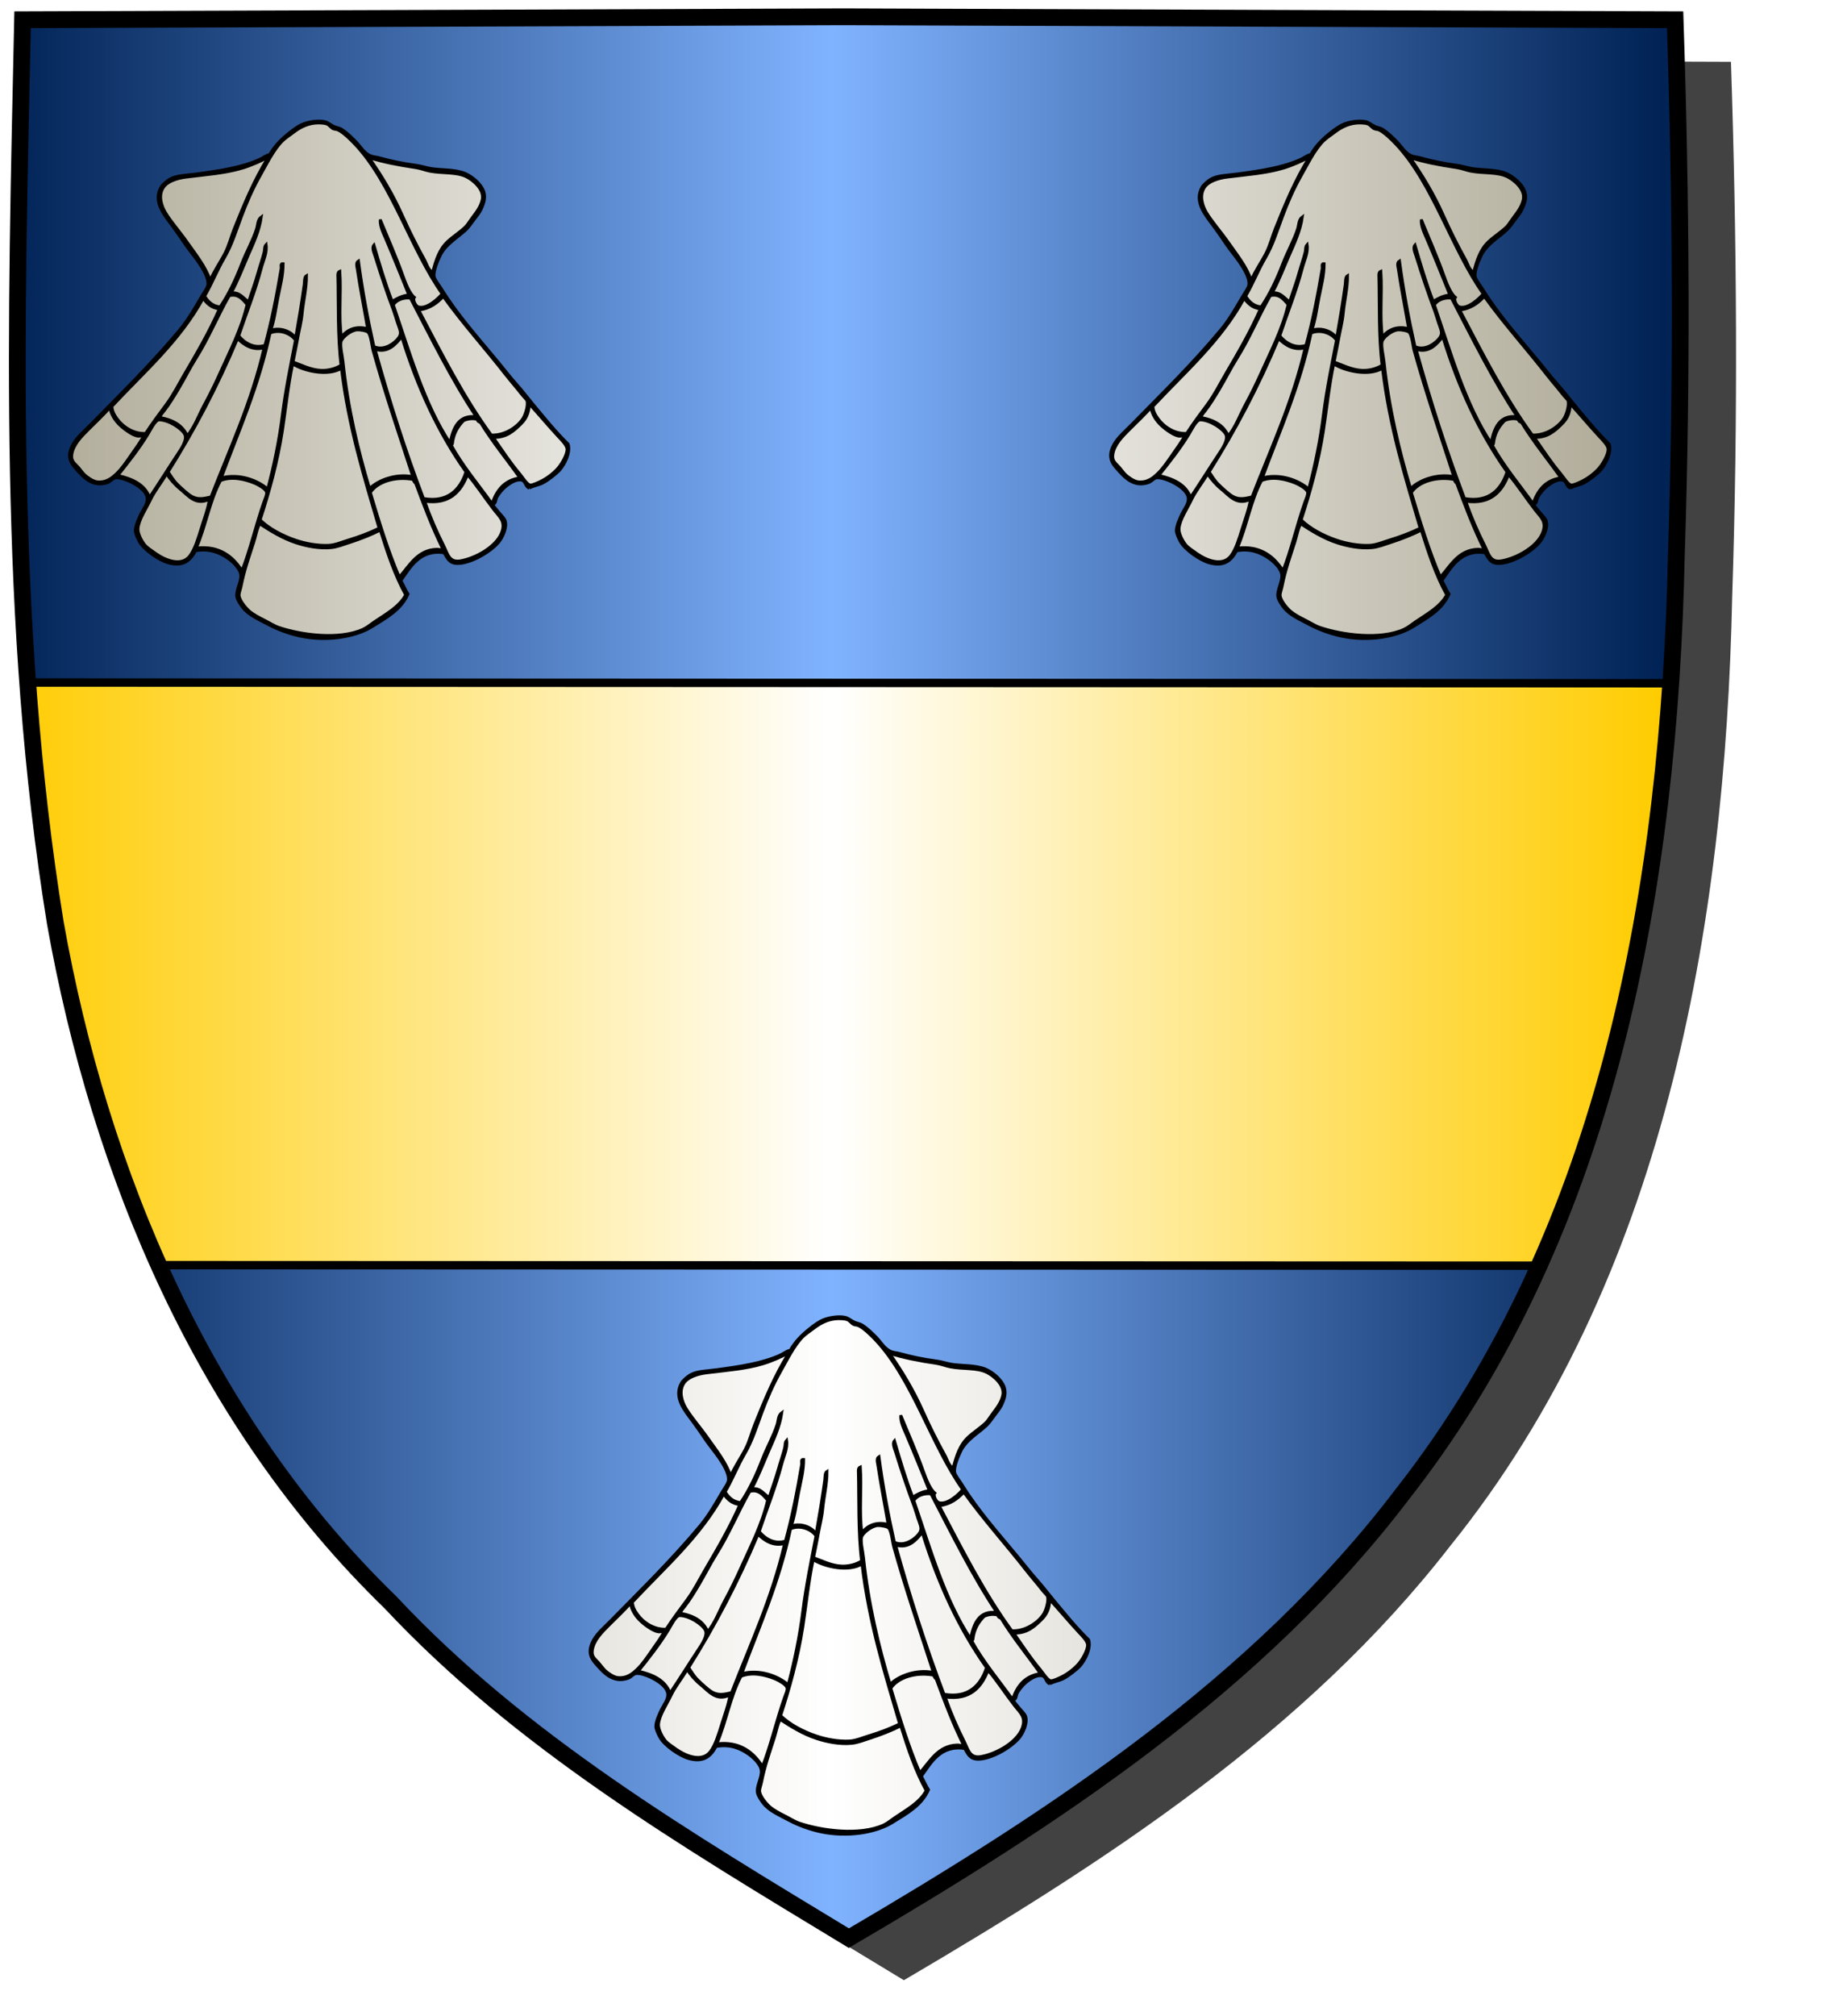 <?xml version="1.0" encoding="UTF-8" standalone="no"?><svg xmlns="http://www.w3.org/2000/svg" xmlns:cc="http://creativecommons.org/ns#" xmlns:dc="http://purl.org/dc/elements/1.1/" xmlns:inkscape="http://www.inkscape.org/namespaces/inkscape" xmlns:rdf="http://www.w3.org/1999/02/22-rdf-syntax-ns#" xmlns:sodipodi="http://sodipodi.sourceforge.net/DTD/sodipodi-0.dtd" xmlns:svg="http://www.w3.org/2000/svg" height="720" id="svg2" inkscape:export-filename="ecu_francais_ancien.svg" inkscape:export-xdpi="144" inkscape:export-ydpi="144" inkscape:output_extension="org.inkscape.output.svg.inkscape" inkscape:version="1.0.2-2 (e86c870879, 2021-01-15)" sodipodi:docname="ecu_francais_ancien.svg" sodipodi:version="0.32" version="1.0" width="660">
  <sodipodi:namedview bordercolor="#666666" borderopacity="1.0" gridtolerance="10.0" guidetolerance="10.0" height="680px" id="base" inkscape:current-layer="layer1" inkscape:cx="396.46229" inkscape:cy="478.04383" inkscape:document-rotation="0" inkscape:pageopacity="0.0" inkscape:pageshadow="2" inkscape:window-height="1009" inkscape:window-maximized="1" inkscape:window-width="1920" inkscape:window-x="-8" inkscape:window-y="-8" inkscape:zoom="0.44547727" objecttolerance="10.0" pagecolor="#ffffff" showgrid="false"/>
  
  <g id="layer5" style="display:inline"><path d="M 301.239,6.004 C 203.544,6.380 105.788,6.695 8.069,7.048 C 5.761,114.502 2.462,222.997 19.746,329.451 C 35.733,419.429 73.064,507.742 139.474,572.164 C 186.117,622.007 245.447,657.038 303.324,692.122 C 375.128,649.934 446.745,603.655 498.391,537.006 C 574.740,442.231 596.523,316.491 599.027,197.913 C 601.125,134.313 600.692,70.642 598.580,7.048 C 499.470,6.700 400.325,6.351 301.239,6.004 z" id="path856" style="display:inline;overflow:visible;visibility:visible;opacity:1;fill:#424242;fill-opacity:1;fill-rule:evenodd;stroke:none;stroke-width:1.5;stroke-linecap:round;stroke-linejoin:round;stroke-miterlimit:4;stroke-dasharray:none;stroke-dashoffset:0;stroke-opacity:1;marker:none;marker-start:none;marker-mid:none;marker-end:none;filter:url(#filter3467)" transform="matrix(1.001,0,0,1,19.356,15.028)"/></g><g id="layer3" inkscape:groupmode="layer" inkscape:label="Fond écu" style="display:inline"><path d="M 301.239,6.004 C 203.544,6.380 105.788,6.695 8.069,7.048 C 5.761,114.502 2.462,222.997 19.746,329.451 C 35.733,419.429 73.064,507.742 139.474,572.164 C 186.117,622.007 245.447,657.038 303.324,692.122 C 375.128,649.934 446.745,603.655 498.391,537.006 C 574.740,442.231 596.523,316.491 599.027,197.913 C 601.125,134.313 600.692,70.642 598.580,7.048 C 499.470,6.700 400.325,6.351 301.239,6.004 z" id="path856" style="fill:url(#linearGradientazur);stroke:black;stroke-width:3.000"/></g>
  <g clip-path="url(#clip1)" id="layer4" inkscape:groupmode="layer" inkscape:label="Meubles" sodipodi:insensitive="true" style="fill:#ffffff"><g desc="partition" id="fasce" label="partition"><path d="M 1.000,243.725 L 599.000,244.000 L 599.000,452.000 L 1.000,451.775 L 1.000,243.725 z" id="" style="fill:url(#linearGradientor);stroke:black;stroke-width:3.000"/></g><g desc="coquille" id="coquille 001" label="objets"><g id=""><path d="M 189.150,174.324 C 187.646,173.835 187.818,171.845 186.459,171.491 C 184.117,170.880 180.964,173.424 179.801,174.608 C 179.032,175.390 178.028,176.673 177.534,177.582 C 177.061,178.456 177.219,180.153 175.976,179.991 C 176.585,181.142 177.442,181.959 178.242,182.966 C 178.953,183.860 180.169,184.945 180.509,185.941 C 181.335,188.358 179.504,192.077 178.242,193.591 C 175.170,197.278 168.070,201.258 163.510,201.240 C 160.514,201.228 159.851,199.336 158.694,197.415 C 150.052,196.132 146.704,202.490 143.253,207.331 C 144.137,208.902 144.849,210.646 145.803,212.148 C 143.388,217.711 138.100,220.634 132.770,223.906 C 126.794,227.573 116.642,229.149 107.271,227.163 C 103.458,226.356 99.322,224.866 95.938,223.056 C 92.365,221.144 88.818,219.667 86.730,216.964 C 85.961,215.970 84.760,214.217 84.605,212.998 C 84.309,210.677 86.234,207.718 86.022,205.348 C 85.821,203.109 83.277,200.717 81.630,199.540 C 78.643,197.406 74.885,195.775 69.872,196.707 C 67.983,200.264 65.354,202.529 59.956,200.957 C 56.781,200.032 51.547,196.414 49.898,193.591 C 49.153,192.314 48.335,190.498 48.340,189.482 C 48.347,187.755 49.511,185.204 50.323,183.533 C 51.243,181.637 52.797,179.836 52.590,177.867 C 52.328,175.380 49.127,173.257 46.640,172.058 C 45.342,171.433 43.001,170.519 41.398,170.641 C 40.312,170.724 39.646,171.916 38.423,172.341 C 32.873,174.271 29.505,170.079 26.949,167.242 C 24.725,164.773 24.000,162.392 26.099,158.600 C 27.431,156.193 30.061,153.972 32.332,151.658 C 43.270,140.514 53.996,130.054 64.206,117.801 C 67.166,114.249 69.424,110.308 71.997,105.902 C 72.847,104.446 74.131,102.804 74.264,101.652 C 74.551,99.162 72.281,95.636 70.864,93.577 C 69.294,91.297 67.527,89.276 66.047,87.061 C 64.527,84.784 62.908,82.485 61.373,80.403 C 58.843,76.974 54.480,72.005 57.548,66.804 C 58.079,65.902 59.665,64.547 60.664,63.970 C 63.039,62.600 66.371,62.613 70.014,62.129 C 78.314,61.025 86.481,59.805 92.821,56.887 C 94.068,56.314 95.082,55.396 96.363,55.187 C 98.291,51.872 100.559,49.652 103.588,47.254 C 105.000,46.136 106.689,44.917 108.262,44.279 C 110.024,43.565 113.531,42.851 116.054,43.429 C 117.181,43.688 118.198,44.628 119.312,45.129 C 120.320,45.583 121.282,45.674 122.003,46.121 C 123.875,47.281 125.743,49.107 127.245,50.654 C 128.913,52.372 130.173,54.895 132.770,55.754 C 133.561,56.016 134.545,56.061 135.461,56.321 C 139.352,57.422 143.921,58.394 148.635,59.012 C 150.435,59.248 152.092,59.825 153.877,60.145 C 157.434,60.783 162.649,60.367 166.343,61.987 C 168.861,63.091 171.980,65.723 172.860,68.362 C 173.645,70.718 172.819,72.873 171.868,74.878 C 171.381,75.907 170.272,77.318 169.318,78.561 C 168.413,79.741 167.481,81.144 166.627,81.961 C 163.667,84.794 159.227,87.196 157.277,91.311 C 156.524,92.900 154.772,96.825 155.152,98.819 C 155.355,99.885 156.837,101.664 157.702,103.069 C 163.650,112.732 171.339,121.174 178.242,129.559 C 180.300,132.059 182.204,134.545 184.334,136.926 C 186.450,139.291 188.415,141.870 190.425,144.292 C 194.491,149.190 198.452,154.099 203.033,158.600 C 204.000,161.559 201.744,165.885 200.058,167.807 C 198.793,169.250 195.825,171.522 193.966,172.482 C 192.365,173.310 190.506,173.499 189.150,174.324 M 126.820,51.504 C 125.368,49.964 122.600,47.224 120.728,46.404 C 120.224,46.184 119.523,46.209 119.029,45.979 C 118.222,45.605 117.661,44.619 116.762,44.279 C 115.731,43.890 113.679,43.846 112.370,43.996 C 109.296,44.349 106.810,45.793 104.720,47.396 C 103.425,48.390 101.892,49.378 100.896,50.371 C 97.780,53.478 95.249,58.704 92.821,62.979 C 90.324,67.374 88.075,72.541 86.304,77.287 C 84.375,82.459 82.831,87.542 80.213,92.020 C 77.506,96.649 75.656,101.512 73.130,105.761 C 74.342,107.665 75.846,109.278 78.655,109.586 C 81.824,104.899 84.302,99.580 86.446,94.003 C 88.034,89.873 90.312,85.955 91.688,81.678 C 92.128,80.311 91.999,78.419 93.388,77.428 C 92.681,82.479 90.514,87.008 88.571,91.453 C 86.624,95.907 84.915,100.460 82.621,104.627 C 85.740,104.198 86.913,106.565 88.854,107.744 C 89.867,104.418 91.159,101.102 92.113,97.686 C 92.837,95.090 93.809,92.347 94.379,90.036 C 94.603,89.128 94.390,88.096 95.087,87.345 C 95.534,90.250 94.092,93.010 93.388,95.703 C 91.181,104.143 87.946,112.047 85.313,119.927 C 87.189,122.227 90.528,124.616 94.662,123.327 C 97.104,114.409 98.919,105.114 100.471,95.844 C 100.549,95.373 100.047,93.982 101.179,94.144 C 101.211,98.218 100.122,102.254 99.337,106.186 C 98.534,110.209 98.048,114.270 96.787,117.944 C 99.886,116.891 102.795,118.019 104.437,119.360 C 104.864,119.709 105.235,120.362 105.712,120.210 C 106.779,114.158 107.857,107.715 108.687,101.653 C 108.829,100.618 108.659,98.873 109.537,98.394 C 109.572,103.016 108.405,107.438 107.979,111.994 C 107.711,114.849 106.929,117.791 106.420,120.635 C 105.896,123.568 105.273,126.452 104.720,129.276 C 107.490,130.226 110.983,132.104 114.778,132.251 C 117.304,132.350 120.011,131.638 121.861,130.410 C 120.583,120.326 120.951,108.098 120.728,98.961 C 120.711,98.259 120.537,97.207 121.437,96.836 C 121.996,105.011 120.941,112.619 122.003,120.352 C 123.831,117.849 127.029,116.227 131.353,117.377 C 130.210,110.576 128.695,103.071 127.670,96.128 C 127.536,95.222 127.047,93.760 128.095,93.153 C 129.560,104.043 131.389,113.737 133.620,123.752 C 136.628,125.170 139.907,123.386 141.836,121.343 C 143.878,119.180 142.953,118.069 141.977,115.110 C 141.511,113.698 141.086,112.166 140.703,111.144 C 138.248,104.608 136.089,98.153 134.045,91.595 C 133.655,90.346 132.741,88.475 133.620,87.486 C 135.634,94.349 137.646,101.215 140.136,107.602 C 141.870,106.598 143.578,105.567 146.086,105.336 C 143.371,98.671 140.610,91.753 137.869,85.361 C 136.935,83.181 135.661,80.659 135.886,78.420 C 138.475,84.669 141.551,91.668 143.961,98.394 C 144.898,101.010 146.292,104.709 148.069,106.186 C 147.381,107.066 148.539,109.297 149.486,109.586 C 152.551,110.521 156.856,106.379 157.986,104.911 C 146.817,89.226 140.075,65.563 126.820,51.504 M 143.677,76.720 C 146.128,82.196 148.804,87.531 151.610,92.586 C 152.494,94.177 152.920,96.248 154.585,97.261 C 155.767,92.670 156.985,88.990 159.969,86.211 C 161.966,84.350 164.403,82.877 166.343,80.970 C 167.060,80.265 167.794,78.997 168.751,77.711 C 170.225,75.733 171.719,73.925 172.293,71.337 C 173.135,67.541 168.812,64.195 166.627,63.120 C 163.036,61.355 158.105,62.007 153.594,61.137 C 151.904,60.811 150.310,60.123 148.494,59.862 C 142.720,59.032 136.713,57.858 131.920,56.321 C 131.911,56.234 131.898,56.153 131.778,56.179 C 136.199,62.396 140.355,69.296 143.677,76.720 M 86.729,60.004 C 80.485,61.904 73.503,62.375 66.472,63.262 C 63.064,63.692 59.793,64.844 58.397,66.945 C 56.498,69.805 57.687,73.510 59.106,75.870 C 61.140,79.255 64.290,82.759 66.897,86.494 C 69.845,90.717 73.426,95.073 75.113,100.094 C 76.468,96.751 78.644,93.773 80.355,90.461 C 81.793,87.675 82.563,84.525 83.755,81.536 C 87.320,72.595 90.956,64.009 95.654,56.462 C 95.646,56.376 95.633,56.295 95.512,56.321 C 93.230,57.509 89.920,59.033 86.729,60.004 M 81.913,105.619 C 77.781,112.870 74.523,120.839 70.013,128.001 C 67.791,131.532 65.916,135.340 63.780,138.909 C 62.123,141.679 60.518,144.328 58.681,146.700 C 58.032,147.538 57.176,148.401 57.264,149.109 C 61.806,149.949 65.289,151.849 66.897,155.625 C 69.575,152.381 70.966,148.316 72.988,144.575 C 74.998,140.859 76.895,137.033 78.655,133.101 C 82.149,125.291 86.268,117.464 88.288,108.735 C 86.782,107.067 85.123,104.727 81.913,105.619 M 149.627,110.718 C 157.737,126.123 165.626,141.751 175.551,155.342 C 180.310,155.561 184.848,152.552 186.884,149.392 C 187.609,148.267 188.778,144.900 188.301,143.159 C 188.160,142.645 187.155,141.784 186.459,140.892 C 184.531,138.420 182.469,136.097 180.793,133.951 C 173.273,124.322 165.321,115.568 158.410,105.902 C 156.192,108.217 153.665,110.224 149.627,110.718 M 140.561,108.877 C 146.489,126.133 151.598,144.210 160.818,158.175 C 161.862,153.075 163.651,147.983 170.168,148.825 C 161.400,135.635 154.164,120.914 146.652,106.468 C 144.078,106.194 141.609,107.163 140.561,108.877 M 39.981,145.142 C 40.148,146.803 40.689,147.977 41.823,149.534 C 43.952,152.456 47.769,154.997 52.023,154.775 C 54.339,151.225 56.847,147.838 59.389,144.434 C 61.958,140.992 63.840,137.147 66.047,133.384 C 70.391,125.976 74.802,118.411 78.371,110.293 C 75.469,110.033 73.991,108.347 72.563,106.610 C 64.166,121.919 51.418,132.874 39.981,145.142 M 133.336,125.310 C 132.879,123.676 132.530,119.629 131.494,118.651 C 130.931,118.120 128.739,117.752 127.669,117.801 C 125.456,117.903 122.170,120.515 121.861,122.051 C 121.515,123.776 122.341,126.968 122.570,129.134 C 124.334,145.826 128.013,160.969 132.061,174.466 C 134.974,171.531 141.316,168.986 147.502,170.216 C 142.705,155.427 137.669,140.801 133.336,125.310 M 96.504,118.935 C 92.485,137.959 85.324,153.842 79.080,170.641 C 85.608,168.973 92.074,171.520 95.654,174.608 C 97.909,166.058 99.721,157.461 100.896,148.117 C 101.997,139.350 103.878,130.185 105.570,121.485 C 104.003,119.190 100.109,117.467 96.504,118.935 M 143.536,120.210 C 141.598,122.800 138.703,126.237 134.045,124.743 C 139.140,143.163 144.859,160.960 151.327,178.007 C 160.070,179.597 164.557,174.667 166.485,168.516 C 156.623,154.626 149.119,138.378 143.536,120.210 M 60.097,168.516 C 60.927,169.739 61.921,171.496 63.355,172.908 C 64.676,174.207 67.135,176.522 68.597,177.299 C 70.878,178.513 72.851,178.024 75.397,177.441 C 82.114,160.075 89.842,143.722 94.379,124.176 C 90.273,125.380 86.988,123.032 84.888,120.918 C 77.764,137.923 69.433,153.723 60.097,168.516 M 104.579,129.984 C 102.911,137.979 102.120,145.969 100.896,153.925 C 99.183,165.052 96.069,176.209 92.963,185.657 C 96.011,188.685 100.813,191.270 105.570,192.882 C 109.194,194.109 113.522,194.911 117.470,194.723 C 119.762,194.614 122.065,193.594 124.411,192.882 C 128.676,191.586 132.105,190.234 135.461,188.632 C 130.124,170.454 124.518,152.543 122.003,131.542 C 117.258,134.410 108.868,132.666 104.579,129.984 M 186.175,151.375 C 183.656,153.865 181.004,156.364 176.259,156.192 C 179.343,160.593 182.203,165.025 185.751,169.224 C 186.582,170.209 188.376,173.067 189.434,173.191 C 190.288,173.291 192.310,172.301 193.116,171.916 C 195.046,170.994 197.373,169.390 199.208,167.382 C 200.473,165.999 202.751,162.353 202.608,160.299 C 202.516,158.980 200.700,157.198 199.633,156.050 C 195.914,152.047 192.636,148.100 189.292,144.433 C 189.283,144.347 189.270,144.265 189.150,144.292 C 189.000,147.681 187.947,149.624 186.175,151.375 M 31.623,153.358 C 29.108,155.874 26.199,158.721 25.674,162.283 C 25.320,164.680 26.704,165.407 27.940,166.817 C 28.818,167.818 29.485,168.858 30.348,169.650 C 31.059,170.301 33.176,171.903 34.740,172.058 C 38.112,172.394 40.132,170.549 41.681,169.083 C 43.539,167.324 45.155,164.877 46.781,162.566 C 48.515,160.102 50.266,157.640 51.456,155.483 C 50.761,155.499 50.015,155.851 49.331,155.767 C 47.569,155.549 44.888,153.698 43.098,152.083 C 41.107,150.288 39.655,147.941 39.273,145.567 C 37.196,147.987 34.366,150.616 31.623,153.358 M 171.726,150.950 C 171.270,150.651 170.603,150.562 170.593,149.817 C 168.985,149.246 166.872,149.617 165.634,150.242 C 163.639,152.307 162.064,154.793 161.668,158.458 C 161.634,158.708 161.424,158.781 161.102,158.742 C 165.357,166.433 170.843,172.894 175.834,179.849 C 177.422,175.062 180.208,171.474 185.750,170.641 C 181.082,164.072 175.996,157.919 171.726,150.950 M 63.497,162.141 C 64.647,160.404 66.925,157.140 66.047,155.200 C 65.125,153.162 60.257,149.926 56.839,149.959 C 55.481,149.971 53.626,153.823 52.872,155.058 C 49.620,160.388 45.667,165.338 42.106,169.791 C 47.302,170.970 51.694,172.952 53.439,177.582 C 56.822,172.545 60.048,167.350 63.497,162.141 M 64.489,174.749 C 62.429,173.081 60.750,171.120 59.531,169.224 C 57.882,172.138 55.221,175.387 53.722,178.574 C 52.202,181.807 49.684,185.355 49.331,188.632 C 49.136,190.445 50.639,193.240 51.739,194.582 C 52.487,195.493 54.128,196.600 55.706,197.698 C 59.104,200.064 64.907,202.461 67.889,198.407 C 69.678,195.973 70.790,192.209 71.855,188.774 C 72.976,185.159 74.346,181.584 74.830,178.291 C 69.994,180.744 67.237,176.975 64.489,174.749 M 151.752,178.999 C 153.859,184.934 155.932,189.648 158.551,194.865 C 160.070,197.890 160.525,201.005 164.643,200.248 C 170.277,199.213 177.390,195.067 179.234,190.190 C 180.726,186.243 178.611,184.765 176.542,182.115 C 173.415,178.112 169.910,172.708 167.051,169.507 C 164.787,175.423 160.757,180.293 151.752,178.999 M 94.238,179.424 C 94.694,178.129 95.431,176.633 95.229,175.741 C 94.958,174.545 92.041,173.008 91.121,172.624 C 87.205,170.993 82.612,170.070 78.796,171.633 C 74.974,178.718 73.455,188.107 70.155,195.715 C 78.385,194.715 83.330,198.801 86.446,203.790 C 89.270,196.764 91.493,187.208 94.238,179.424 M 148.494,172.483 C 147.892,172.328 147.921,171.545 147.502,171.208 C 141.327,170.066 134.892,172.015 132.344,175.883 C 135.468,186.263 138.625,196.612 142.685,206.057 C 146.207,202.224 149.047,196.314 156.143,196.140 C 156.849,196.123 157.632,196.474 158.268,196.140 C 154.565,188.700 151.491,180.630 148.494,172.483 M 124.978,193.732 C 122.764,194.454 120.435,195.369 118.319,195.574 C 113.994,195.992 109.437,195.037 105.853,193.874 C 100.903,192.268 96.387,189.428 92.820,187.074 C 91.910,188.454 91.423,191.292 90.696,193.591 C 89.042,198.816 87.348,203.349 86.162,209.315 C 85.907,210.604 85.362,211.840 85.454,212.715 C 85.648,214.552 87.945,217.282 89.279,218.382 C 90.511,219.397 92.361,220.429 94.237,221.356 C 96.076,222.266 97.942,223.481 99.620,224.048 C 107.697,226.774 121.208,228.565 129.652,224.757 C 131.101,224.103 132.386,223.001 133.760,222.065 C 137.931,219.225 142.592,216.777 144.951,212.432 C 141.120,205.544 138.434,197.511 135.885,189.341 C 132.454,191.043 128.984,192.425 124.978,193.732 z" id="" style="fill:#000000;stroke:black;stroke-width:1.000"/><path d="M 157.985,104.910 C 156.856,106.378 152.550,110.521 149.485,109.585 C 148.539,109.297 147.380,107.065 148.068,106.185 C 146.290,104.709 144.897,101.009 143.960,98.394 C 141.551,91.668 138.475,84.669 135.885,78.420 C 135.660,80.658 136.934,83.181 137.869,85.361 C 140.609,91.752 143.370,98.671 146.085,105.335 C 143.577,105.566 141.869,106.597 140.135,107.602 C 137.645,101.215 135.634,94.349 133.619,87.486 C 132.740,88.475 133.655,90.346 134.044,91.594 C 136.088,98.153 138.247,104.608 140.702,111.143 C 141.086,112.165 141.511,113.697 141.976,115.110 C 142.952,118.068 143.877,119.180 141.835,121.343 C 139.907,123.385 136.627,125.170 133.619,123.751 C 131.388,113.736 129.559,104.043 128.094,93.152 C 127.046,93.760 127.535,95.221 127.669,96.127 C 128.694,103.071 130.210,110.576 131.352,117.376 C 127.028,116.226 123.830,117.849 122.002,120.351 C 120.941,112.619 121.995,105.011 121.436,96.836 C 120.536,97.206 120.710,98.259 120.727,98.961 C 120.950,108.098 120.583,120.325 121.861,130.409 C 120.010,131.638 117.304,132.349 114.778,132.251 C 110.983,132.104 107.489,130.226 104.720,129.276 C 105.272,126.451 105.895,123.568 106.420,120.635 C 106.928,117.791 107.711,114.849 107.978,111.993 C 108.404,107.437 109.571,103.016 109.536,98.394 C 108.658,98.873 108.828,100.618 108.686,101.652 C 107.856,107.714 106.778,114.158 105.711,120.210 C 105.234,120.362 104.864,119.709 104.436,119.360 C 102.794,118.018 99.885,116.891 96.787,117.943 C 98.047,114.269 98.533,110.208 99.337,106.185 C 100.122,102.254 101.210,98.218 101.178,94.144 C 100.046,93.982 100.548,95.373 100.470,95.844 C 98.918,105.113 97.103,114.409 94.662,123.326 C 90.527,124.616 87.188,122.226 85.312,119.926 C 87.945,112.046 91.180,104.143 93.387,95.702 C 94.091,93.009 95.534,90.250 95.087,87.344 C 94.390,88.096 94.603,89.127 94.378,90.036 C 93.809,92.346 92.837,95.089 92.112,97.686 C 91.158,101.102 89.866,104.417 88.854,107.744 C 86.912,106.564 85.739,104.197 82.621,104.627 C 84.914,100.459 86.624,95.907 88.570,91.453 C 90.513,87.008 92.680,82.479 93.387,77.428 C 91.998,78.418 92.126,80.311 91.687,81.678 C 90.312,85.955 88.034,89.873 86.445,94.002 C 84.301,99.579 81.824,104.898 78.654,109.585 C 75.845,109.278 74.341,107.665 73.129,105.760 C 75.655,101.512 77.505,96.649 80.212,92.019 C 82.831,87.541 84.374,82.458 86.304,77.286 C 88.074,72.540 90.323,67.373 92.820,62.979 C 95.248,58.704 97.779,53.478 100.895,50.371 C 101.891,49.378 103.423,48.390 104.720,47.396 C 106.809,45.793 109.295,44.349 112.369,43.996 C 113.679,43.845 115.730,43.889 116.761,44.279 C 117.660,44.619 118.221,45.605 119.028,45.979 C 119.523,46.209 120.224,46.183 120.727,46.404 C 122.600,47.224 125.368,49.964 126.819,51.504 C 140.075,65.563 146.817,89.226 157.985,104.910 z" id="" style="fill:url(#linearGradientargent);stroke:black;stroke-width:1.000"/><path d="M 131.778,56.179 C 131.898,56.153 131.911,56.234 131.919,56.321 C 136.713,57.858 142.720,59.032 148.494,59.862 C 150.310,60.123 151.903,60.811 153.593,61.137 C 158.105,62.007 163.036,61.355 166.626,63.120 C 168.812,64.194 173.135,67.540 172.292,71.337 C 171.718,73.925 170.224,75.732 168.751,77.711 C 167.793,78.997 167.060,80.265 166.343,80.970 C 164.402,82.877 161.966,84.350 159.968,86.211 C 156.985,88.990 155.766,92.671 154.585,97.261 C 152.920,96.248 152.494,94.178 151.610,92.586 C 148.804,87.531 146.127,82.196 143.677,76.720 C 140.355,69.296 136.199,62.396 131.778,56.179 z" id="" style="fill:url(#linearGradientargent);stroke:black;stroke-width:1.000"/><path d="M 95.512,56.321 C 95.633,56.295 95.646,56.376 95.654,56.462 C 90.956,64.010 87.320,72.595 83.755,81.536 C 82.563,84.525 81.793,87.675 80.355,90.461 C 78.644,93.773 76.469,96.751 75.113,100.094 C 73.426,95.073 69.844,90.717 66.897,86.494 C 64.290,82.759 61.140,79.255 59.106,75.870 C 57.687,73.510 56.499,69.804 58.397,66.945 C 59.792,64.844 63.064,63.692 66.472,63.262 C 73.503,62.375 80.485,61.904 86.729,60.004 C 89.920,59.033 93.230,57.509 95.512,56.321 z" id="" style="fill:url(#linearGradientargent);stroke:black;stroke-width:1.000"/><path d="M 88.288,108.735 C 86.268,117.464 82.149,125.291 78.655,133.101 C 76.895,137.033 74.998,140.858 72.988,144.575 C 70.966,148.316 69.575,152.381 66.897,155.625 C 65.289,151.849 61.806,149.949 57.264,149.109 C 57.176,148.401 58.032,147.538 58.681,146.700 C 60.518,144.328 62.123,141.679 63.780,138.909 C 65.916,135.340 67.791,131.531 70.013,128.001 C 74.523,120.839 77.781,112.870 81.913,105.619 C 85.123,104.727 86.782,107.067 88.288,108.735 z" id="" style="fill:url(#linearGradientargent);stroke:black;stroke-width:1.000"/><path d="M 158.410,105.902 C 165.321,115.568 173.273,124.322 180.792,133.951 C 182.469,136.097 184.531,138.420 186.458,140.892 C 187.154,141.784 188.159,142.645 188.300,143.159 C 188.778,144.900 187.609,148.266 186.883,149.392 C 184.847,152.552 180.309,155.561 175.551,155.342 C 165.626,141.751 157.737,126.123 149.627,110.718 C 153.665,110.224 156.192,108.217 158.410,105.902 z" id="" style="fill:url(#linearGradientargent);stroke:black;stroke-width:1.000"/><path d="M 146.652,106.469 C 154.164,120.914 161.400,135.636 170.168,148.826 C 163.652,147.983 161.863,153.075 160.818,158.175 C 151.598,144.211 146.490,126.133 140.561,108.877 C 141.609,107.163 144.078,106.194 146.652,106.469 z" id="" style="fill:url(#linearGradientargent);stroke:black;stroke-width:1.000"/><path d="M 72.563,106.610 C 73.990,108.347 75.469,110.033 78.371,110.293 C 74.802,118.411 70.391,125.976 66.047,133.384 C 63.840,137.147 61.958,140.992 59.389,144.434 C 56.847,147.838 54.339,151.225 52.023,154.775 C 47.769,154.996 43.952,152.456 41.823,149.534 C 40.689,147.977 40.148,146.803 39.981,145.142 C 51.418,132.874 64.166,121.919 72.563,106.610 z" id="" style="fill:url(#linearGradientargent);stroke:black;stroke-width:1.000"/><path d="M 147.502,170.216 C 141.316,168.986 134.974,171.531 132.061,174.466 C 128.014,160.969 124.334,145.827 122.570,129.134 C 122.341,126.968 121.515,123.776 121.861,122.051 C 122.170,120.515 125.456,117.903 127.670,117.801 C 128.739,117.752 130.931,118.120 131.495,118.651 C 132.530,119.629 132.880,123.677 133.336,125.310 C 137.669,140.801 142.705,155.427 147.502,170.216 z" id="" style="fill:url(#linearGradientargent);stroke:black;stroke-width:1.000"/><path d="M 105.570,121.485 C 103.878,130.185 101.997,139.350 100.896,148.117 C 99.721,157.461 97.909,166.059 95.654,174.608 C 92.074,171.520 85.608,168.973 79.080,170.641 C 85.324,153.842 92.485,137.959 96.504,118.935 C 100.109,117.467 104.003,119.190 105.570,121.485 z" id="" style="fill:url(#linearGradientargent);stroke:black;stroke-width:1.000"/><path d="M 166.485,168.516 C 164.557,174.667 160.070,179.597 151.327,178.007 C 144.858,160.960 139.139,143.163 134.044,124.743 C 138.703,126.237 141.598,122.800 143.535,120.210 C 149.119,138.378 156.623,154.626 166.485,168.516 z" id="" style="fill:url(#linearGradientargent);stroke:black;stroke-width:1.000"/><path d="M 84.888,120.918 C 86.988,123.032 90.273,125.380 94.379,124.176 C 89.842,143.722 82.114,160.075 75.397,177.441 C 72.851,178.024 70.878,178.513 68.597,177.299 C 67.135,176.521 64.676,174.207 63.355,172.908 C 61.921,171.496 60.927,169.739 60.097,168.516 C 69.433,153.723 77.764,137.923 84.888,120.918 z" id="" style="fill:url(#linearGradientargent);stroke:black;stroke-width:1.000"/><path d="M 122.003,131.543 C 124.518,152.543 130.124,170.454 135.461,188.632 C 132.105,190.235 128.676,191.587 124.411,192.882 C 122.065,193.595 119.763,194.614 117.470,194.724 C 113.522,194.912 109.193,194.109 105.570,192.882 C 100.813,191.270 96.011,188.685 92.963,185.658 C 96.070,176.209 99.183,165.053 100.896,153.925 C 102.120,145.969 102.911,137.980 104.579,129.985 C 108.868,132.666 117.258,134.410 122.003,131.543 z" id="" style="fill:url(#linearGradientargent);stroke:black;stroke-width:1.000"/><path d="M 189.150,144.292 C 189.271,144.266 189.284,144.348 189.292,144.434 C 192.636,148.100 195.915,152.047 199.633,156.050 C 200.700,157.198 202.516,158.980 202.608,160.300 C 202.751,162.353 200.473,165.999 199.208,167.383 C 197.373,169.390 195.047,170.995 193.117,171.916 C 192.310,172.302 190.288,173.292 189.434,173.191 C 188.376,173.067 186.582,170.209 185.751,169.225 C 182.204,165.025 179.343,160.593 176.260,156.192 C 181.005,156.364 183.656,153.865 186.176,151.376 C 187.947,149.624 189.000,147.681 189.150,144.292 z" id="" style="fill:url(#linearGradientargent);stroke:black;stroke-width:1.000"/><path d="M 39.273,145.567 C 39.655,147.941 41.107,150.287 43.098,152.083 C 44.888,153.698 47.569,155.550 49.331,155.767 C 50.015,155.851 50.761,155.499 51.456,155.483 C 50.267,157.640 48.515,160.102 46.781,162.566 C 45.154,164.877 43.539,167.324 41.681,169.083 C 40.132,170.549 38.113,172.393 34.740,172.058 C 33.176,171.902 31.059,170.301 30.348,169.650 C 29.485,168.858 28.818,167.818 27.940,166.817 C 26.704,165.407 25.320,164.680 25.674,162.283 C 26.199,158.721 29.108,155.874 31.623,153.358 C 34.366,150.616 37.196,147.987 39.273,145.567 z" id="" style="fill:url(#linearGradientargent);stroke:black;stroke-width:1.000"/><path d="M 185.751,170.641 C 180.208,171.474 177.422,175.062 175.834,179.849 C 170.843,172.893 165.357,166.433 161.102,158.741 C 161.425,158.781 161.635,158.707 161.668,158.458 C 162.065,154.793 163.640,152.307 165.635,150.241 C 166.872,149.617 168.985,149.245 170.593,149.816 C 170.603,150.562 171.270,150.651 171.726,150.950 C 175.996,157.919 181.082,164.072 185.751,170.641 z" id="" style="fill:url(#linearGradientargent);stroke:black;stroke-width:1.000"/><path d="M 53.439,177.582 C 51.694,172.953 47.302,170.970 42.106,169.791 C 45.668,165.338 49.620,160.388 52.872,155.059 C 53.626,153.824 55.481,149.972 56.839,149.959 C 60.257,149.926 65.125,153.163 66.047,155.200 C 66.925,157.140 64.647,160.405 63.497,162.142 C 60.048,167.350 56.822,172.545 53.439,177.582 z" id="" style="fill:url(#linearGradientargent);stroke:black;stroke-width:1.000"/><path d="M 74.830,178.291 C 74.346,181.583 72.976,185.158 71.855,188.774 C 70.790,192.209 69.678,195.973 67.889,198.407 C 64.907,202.461 59.104,200.064 55.706,197.698 C 54.128,196.600 52.487,195.493 51.739,194.581 C 50.639,193.240 49.136,190.445 49.331,188.632 C 49.684,185.355 52.202,181.807 53.722,178.574 C 55.221,175.387 57.882,172.138 59.531,169.224 C 60.750,171.120 62.429,173.081 64.489,174.749 C 67.237,176.975 69.994,180.744 74.830,178.291 z" id="" style="fill:url(#linearGradientargent);stroke:black;stroke-width:1.000"/><path d="M 167.051,169.508 C 169.910,172.708 173.416,178.112 176.543,182.116 C 178.612,184.765 180.727,186.243 179.234,190.190 C 177.390,195.067 170.278,199.214 164.643,200.249 C 160.525,201.005 160.071,197.891 158.552,194.865 C 155.933,189.648 153.860,184.935 151.752,178.999 C 160.757,180.293 164.787,175.423 167.051,169.508 z" id="" style="fill:url(#linearGradientargent);stroke:black;stroke-width:1.000"/><path d="M 86.446,203.790 C 83.330,198.801 78.385,194.715 70.155,195.715 C 73.455,188.107 74.974,178.718 78.796,171.633 C 82.612,170.070 87.205,170.992 91.121,172.624 C 92.041,173.008 94.958,174.545 95.229,175.741 C 95.431,176.634 94.694,178.129 94.238,179.424 C 91.493,187.208 89.270,196.764 86.446,203.790 z" id="" style="fill:url(#linearGradientargent);stroke:black;stroke-width:1.000"/><path d="M 158.268,196.140 C 157.633,196.473 156.849,196.123 156.143,196.140 C 149.048,196.313 146.208,202.224 142.686,206.056 C 138.626,196.611 135.469,186.263 132.345,175.882 C 134.893,172.015 141.328,170.066 147.502,171.208 C 147.921,171.544 147.893,172.328 148.494,172.482 C 151.491,180.630 154.565,188.700 158.268,196.140 z" id="" style="fill:url(#linearGradientargent);stroke:black;stroke-width:1.000"/><path d="M 135.886,189.340 C 138.435,197.510 141.121,205.543 144.952,212.431 C 142.593,216.776 137.931,219.224 133.761,222.064 C 132.387,223.000 131.102,224.102 129.653,224.756 C 121.209,228.564 107.698,226.773 99.621,224.047 C 97.943,223.481 96.076,222.265 94.238,221.355 C 92.362,220.428 90.512,219.396 89.280,218.380 C 87.946,217.281 85.649,214.551 85.455,212.714 C 85.363,211.839 85.907,210.603 86.163,209.314 C 87.349,203.348 89.043,198.815 90.696,193.590 C 91.424,191.290 91.911,188.453 92.821,187.073 C 96.388,189.426 100.903,192.266 105.854,193.873 C 109.438,195.035 113.995,195.991 118.320,195.573 C 120.436,195.368 122.764,194.453 124.979,193.731 C 128.984,192.425 132.454,191.043 135.886,189.340 z" id="" style="fill:url(#linearGradientargent);stroke:black;stroke-width:1.000"/></g></g><g desc="coquille" id="coquille 001" label="objets"><g id=""><path d="M 561.150,174.324 C 559.646,173.835 559.818,171.845 558.459,171.491 C 556.117,170.880 552.964,173.424 551.801,174.608 C 551.032,175.390 550.028,176.673 549.534,177.582 C 549.061,178.456 549.219,180.153 547.976,179.991 C 548.585,181.142 549.443,181.959 550.242,182.966 C 550.953,183.860 552.169,184.945 552.509,185.941 C 553.335,188.358 551.504,192.077 550.242,193.591 C 547.170,197.278 540.070,201.258 535.510,201.240 C 532.514,201.228 531.851,199.336 530.694,197.415 C 522.052,196.132 518.704,202.490 515.253,207.331 C 516.137,208.902 516.849,210.646 517.802,212.148 C 515.388,217.711 510.100,220.634 504.770,223.906 C 498.794,227.573 488.642,229.149 479.271,227.163 C 475.458,226.356 471.322,224.866 467.938,223.056 C 464.365,221.144 460.818,219.667 458.730,216.964 C 457.961,215.970 456.760,214.217 456.605,212.998 C 456.309,210.677 458.234,207.718 458.022,205.348 C 457.821,203.109 455.277,200.717 453.630,199.540 C 450.643,197.406 446.885,195.775 441.872,196.707 C 439.983,200.264 437.354,202.529 431.956,200.957 C 428.781,200.032 423.547,196.414 421.898,193.591 C 421.153,192.314 420.335,190.498 420.340,189.482 C 420.347,187.755 421.511,185.204 422.323,183.533 C 423.243,181.637 424.797,179.836 424.590,177.867 C 424.328,175.380 421.127,173.257 418.640,172.058 C 417.342,171.433 415.001,170.519 413.398,170.641 C 412.312,170.724 411.646,171.916 410.423,172.341 C 404.873,174.271 401.505,170.079 398.949,167.242 C 396.725,164.773 396.000,162.392 398.099,158.600 C 399.431,156.193 402.061,153.972 404.332,151.658 C 415.270,140.514 425.996,130.054 436.206,117.801 C 439.166,114.249 441.424,110.308 443.997,105.902 C 444.847,104.446 446.131,102.804 446.264,101.652 C 446.551,99.162 444.281,95.636 442.864,93.577 C 441.294,91.297 439.527,89.276 438.047,87.061 C 436.527,84.784 434.908,82.485 433.373,80.403 C 430.844,76.974 426.480,72.005 429.548,66.804 C 430.079,65.902 431.665,64.547 432.664,63.970 C 435.039,62.600 438.371,62.613 442.014,62.129 C 450.314,61.025 458.481,59.805 464.821,56.887 C 466.068,56.314 467.082,55.396 468.363,55.187 C 470.291,51.872 472.559,49.652 475.588,47.254 C 477.000,46.136 478.689,44.917 480.262,44.279 C 482.024,43.565 485.531,42.851 488.054,43.429 C 489.181,43.688 490.198,44.628 491.312,45.129 C 492.320,45.583 493.282,45.674 494.003,46.121 C 495.875,47.281 497.743,49.107 499.245,50.654 C 500.913,52.372 502.173,54.895 504.770,55.754 C 505.561,56.016 506.545,56.061 507.461,56.321 C 511.352,57.422 515.921,58.394 520.635,59.012 C 522.435,59.248 524.092,59.825 525.877,60.145 C 529.434,60.783 534.649,60.367 538.343,61.987 C 540.861,63.091 543.980,65.723 544.860,68.362 C 545.645,70.718 544.819,72.873 543.868,74.878 C 543.381,75.907 542.272,77.318 541.318,78.561 C 540.413,79.741 539.481,81.144 538.627,81.961 C 535.667,84.794 531.227,87.196 529.277,91.311 C 528.524,92.900 526.772,96.825 527.152,98.819 C 527.355,99.885 528.837,101.664 529.702,103.069 C 535.650,112.732 543.339,121.174 550.242,129.559 C 552.300,132.059 554.204,134.545 556.334,136.926 C 558.450,139.291 560.415,141.870 562.425,144.292 C 566.491,149.190 570.452,154.099 575.033,158.600 C 576.000,161.559 573.744,165.885 572.058,167.807 C 570.793,169.250 567.825,171.522 565.966,172.482 C 564.365,173.310 562.506,173.499 561.150,174.324 M 498.820,51.504 C 497.368,49.964 494.600,47.224 492.728,46.404 C 492.224,46.184 491.523,46.209 491.029,45.979 C 490.222,45.605 489.661,44.619 488.762,44.279 C 487.731,43.890 485.679,43.846 484.370,43.996 C 481.296,44.349 478.810,45.793 476.720,47.396 C 475.425,48.390 473.892,49.378 472.896,50.371 C 469.780,53.478 467.249,58.704 464.821,62.979 C 462.324,67.374 460.075,72.541 458.304,77.287 C 456.375,82.459 454.831,87.542 452.213,92.020 C 449.506,96.649 447.656,101.512 445.130,105.761 C 446.342,107.665 447.846,109.278 450.655,109.586 C 453.824,104.899 456.302,99.580 458.446,94.003 C 460.034,89.873 462.312,85.955 463.688,81.678 C 464.128,80.311 463.999,78.419 465.388,77.428 C 464.681,82.479 462.514,87.008 460.571,91.453 C 458.624,95.907 456.915,100.460 454.621,104.627 C 457.740,104.198 458.913,106.565 460.854,107.744 C 461.867,104.418 463.159,101.102 464.113,97.686 C 464.837,95.090 465.809,92.347 466.379,90.036 C 466.603,89.128 466.390,88.096 467.087,87.345 C 467.534,90.250 466.091,93.010 465.388,95.703 C 463.181,104.143 459.946,112.047 457.313,119.927 C 459.189,122.227 462.528,124.616 466.662,123.327 C 469.104,114.409 470.919,105.114 472.471,95.844 C 472.549,95.373 472.047,93.982 473.179,94.144 C 473.211,98.218 472.122,102.254 471.337,106.186 C 470.534,110.209 470.048,114.270 468.787,117.944 C 471.886,116.891 474.795,118.019 476.437,119.360 C 476.864,119.709 477.235,120.362 477.712,120.210 C 478.779,114.158 479.857,107.715 480.687,101.653 C 480.829,100.618 480.659,98.873 481.537,98.394 C 481.572,103.016 480.405,107.438 479.979,111.994 C 479.711,114.849 478.929,117.791 478.420,120.635 C 477.896,123.568 477.273,126.452 476.720,129.276 C 479.490,130.226 482.983,132.104 486.778,132.251 C 489.304,132.350 492.011,131.638 493.861,130.410 C 492.583,120.326 492.951,108.098 492.728,98.961 C 492.711,98.259 492.537,97.207 493.437,96.836 C 493.996,105.011 492.941,112.619 494.003,120.352 C 495.831,117.849 499.029,116.227 503.353,117.377 C 502.210,110.576 500.695,103.071 499.670,96.128 C 499.536,95.222 499.047,93.760 500.095,93.153 C 501.560,104.043 503.388,113.737 505.620,123.752 C 508.628,125.170 511.907,123.386 513.836,121.343 C 515.878,119.180 514.953,118.069 513.977,115.110 C 513.511,113.698 513.086,112.166 512.703,111.144 C 510.248,104.608 508.089,98.153 506.045,91.595 C 505.655,90.346 504.741,88.475 505.620,87.486 C 507.634,94.349 509.646,101.215 512.136,107.602 C 513.870,106.598 515.578,105.567 518.086,105.336 C 515.371,98.671 512.610,91.753 509.870,85.361 C 508.935,83.181 507.661,80.659 507.886,78.420 C 510.475,84.669 513.552,91.668 515.961,98.394 C 516.898,101.010 518.292,104.709 520.069,106.186 C 519.381,107.066 520.539,109.297 521.486,109.586 C 524.551,110.521 528.856,106.379 529.986,104.911 C 518.817,89.226 512.076,65.563 498.820,51.504 M 515.677,76.720 C 518.128,82.196 520.804,87.531 523.610,92.586 C 524.494,94.177 524.920,96.248 526.585,97.261 C 527.767,92.670 528.985,88.990 531.969,86.211 C 533.966,84.350 536.403,82.877 538.343,80.970 C 539.060,80.265 539.794,78.997 540.751,77.711 C 542.225,75.733 543.719,73.925 544.293,71.337 C 545.135,67.541 540.812,64.195 538.627,63.120 C 535.036,61.355 530.105,62.007 525.594,61.137 C 523.904,60.811 522.310,60.123 520.494,59.862 C 514.720,59.032 508.713,57.858 503.920,56.321 C 503.911,56.234 503.898,56.153 503.778,56.179 C 508.199,62.396 512.355,69.296 515.677,76.720 M 458.729,60.004 C 452.485,61.904 445.503,62.375 438.472,63.262 C 435.064,63.692 431.793,64.844 430.397,66.945 C 428.498,69.805 429.687,73.510 431.106,75.870 C 433.140,79.255 436.290,82.759 438.897,86.494 C 441.845,90.717 445.426,95.073 447.113,100.094 C 448.468,96.751 450.644,93.773 452.355,90.461 C 453.793,87.675 454.563,84.525 455.755,81.536 C 459.320,72.595 462.956,64.009 467.654,56.462 C 467.646,56.376 467.633,56.295 467.512,56.321 C 465.230,57.509 461.920,59.033 458.729,60.004 M 453.913,105.619 C 449.781,112.870 446.523,120.839 442.013,128.001 C 439.791,131.532 437.916,135.340 435.780,138.909 C 434.123,141.679 432.518,144.328 430.681,146.700 C 430.032,147.538 429.176,148.401 429.264,149.109 C 433.806,149.949 437.289,151.849 438.897,155.625 C 441.576,152.381 442.966,148.316 444.988,144.575 C 446.998,140.859 448.895,137.033 450.655,133.101 C 454.149,125.291 458.268,117.464 460.288,108.735 C 458.782,107.067 457.123,104.727 453.913,105.619 M 521.627,110.718 C 529.737,126.123 537.626,141.751 547.551,155.342 C 552.310,155.561 556.848,152.552 558.884,149.392 C 559.609,148.267 560.778,144.900 560.301,143.159 C 560.160,142.645 559.155,141.784 558.459,140.892 C 556.531,138.420 554.469,136.097 552.793,133.951 C 545.273,124.322 537.321,115.568 530.410,105.902 C 528.192,108.217 525.665,110.224 521.627,110.718 M 512.561,108.877 C 518.489,126.133 523.598,144.210 532.818,158.175 C 533.862,153.075 535.651,147.983 542.168,148.825 C 533.400,135.635 526.164,120.914 518.652,106.468 C 516.078,106.194 513.609,107.163 512.561,108.877 M 411.981,145.142 C 412.148,146.803 412.689,147.977 413.823,149.534 C 415.952,152.456 419.769,154.997 424.023,154.775 C 426.339,151.225 428.847,147.838 431.389,144.434 C 433.958,140.992 435.840,137.147 438.047,133.384 C 442.391,125.976 446.802,118.411 450.371,110.293 C 447.469,110.033 445.991,108.347 444.563,106.610 C 436.166,121.919 423.418,132.874 411.981,145.142 M 505.336,125.310 C 504.879,123.676 504.530,119.629 503.494,118.651 C 502.931,118.120 500.739,117.752 499.669,117.801 C 497.456,117.903 494.170,120.515 493.861,122.051 C 493.515,123.776 494.341,126.968 494.570,129.134 C 496.334,145.826 500.013,160.969 504.061,174.466 C 506.974,171.531 513.316,168.986 519.502,170.216 C 514.705,155.427 509.669,140.801 505.336,125.310 M 468.504,118.935 C 464.485,137.959 457.324,153.842 451.080,170.641 C 457.608,168.973 464.074,171.520 467.654,174.608 C 469.909,166.058 471.721,157.461 472.896,148.117 C 473.997,139.350 475.878,130.185 477.570,121.485 C 476.003,119.190 472.109,117.467 468.504,118.935 M 515.536,120.210 C 513.598,122.800 510.703,126.237 506.045,124.743 C 511.140,143.163 516.859,160.960 523.327,178.007 C 532.070,179.597 536.557,174.667 538.485,168.516 C 528.623,154.626 521.119,138.378 515.536,120.210 M 432.097,168.516 C 432.927,169.739 433.921,171.496 435.355,172.908 C 436.676,174.207 439.135,176.522 440.597,177.299 C 442.878,178.513 444.851,178.024 447.397,177.441 C 454.114,160.075 461.842,143.722 466.379,124.176 C 462.273,125.380 458.988,123.032 456.888,120.918 C 449.764,137.923 441.433,153.723 432.097,168.516 M 476.579,129.984 C 474.911,137.979 474.120,145.969 472.896,153.925 C 471.183,165.052 468.069,176.209 464.963,185.657 C 468.011,188.685 472.813,191.270 477.570,192.882 C 481.194,194.109 485.522,194.911 489.470,194.723 C 491.762,194.614 494.065,193.594 496.411,192.882 C 500.676,191.586 504.105,190.234 507.461,188.632 C 502.124,170.454 496.518,152.543 494.003,131.542 C 489.258,134.410 480.868,132.666 476.579,129.984 M 558.175,151.375 C 555.656,153.865 553.004,156.364 548.259,156.192 C 551.343,160.593 554.203,165.025 557.751,169.224 C 558.582,170.209 560.376,173.067 561.434,173.191 C 562.288,173.291 564.310,172.301 565.116,171.916 C 567.046,170.994 569.373,169.390 571.208,167.382 C 572.473,165.999 574.751,162.353 574.608,160.299 C 574.516,158.980 572.700,157.198 571.633,156.050 C 567.914,152.047 564.636,148.100 561.292,144.433 C 561.283,144.347 561.270,144.265 561.150,144.292 C 561.000,147.681 559.947,149.624 558.175,151.375 M 403.623,153.358 C 401.108,155.874 398.199,158.721 397.674,162.283 C 397.320,164.680 398.704,165.407 399.940,166.817 C 400.818,167.818 401.485,168.858 402.348,169.650 C 403.059,170.301 405.176,171.903 406.740,172.058 C 410.112,172.394 412.132,170.549 413.681,169.083 C 415.539,167.324 417.155,164.877 418.781,162.566 C 420.515,160.102 422.266,157.640 423.456,155.483 C 422.761,155.499 422.015,155.851 421.331,155.767 C 419.569,155.549 416.888,153.698 415.098,152.083 C 413.107,150.288 411.655,147.941 411.273,145.567 C 409.196,147.987 406.366,150.616 403.623,153.358 M 543.726,150.950 C 543.270,150.651 542.603,150.562 542.593,149.817 C 540.985,149.246 538.872,149.617 537.634,150.242 C 535.639,152.307 534.064,154.793 533.668,158.458 C 533.634,158.708 533.424,158.781 533.102,158.742 C 537.357,166.433 542.843,172.894 547.834,179.849 C 549.422,175.062 552.208,171.474 557.750,170.641 C 553.082,164.072 547.996,157.919 543.726,150.950 M 435.497,162.141 C 436.647,160.404 438.925,157.140 438.047,155.200 C 437.125,153.162 432.257,149.926 428.839,149.959 C 427.481,149.971 425.626,153.823 424.872,155.058 C 421.620,160.388 417.667,165.338 414.106,169.791 C 419.302,170.970 423.694,172.952 425.439,177.582 C 428.822,172.545 432.048,167.350 435.497,162.141 M 436.489,174.749 C 434.430,173.081 432.750,171.120 431.531,169.224 C 429.882,172.138 427.221,175.387 425.722,178.574 C 424.202,181.807 421.684,185.355 421.331,188.632 C 421.136,190.445 422.639,193.240 423.739,194.582 C 424.487,195.493 426.128,196.600 427.706,197.698 C 431.104,200.064 436.907,202.461 439.889,198.407 C 441.678,195.973 442.790,192.209 443.855,188.774 C 444.976,185.159 446.346,181.584 446.830,178.291 C 441.994,180.744 439.237,176.975 436.489,174.749 M 523.752,178.999 C 525.859,184.934 527.932,189.648 530.551,194.865 C 532.070,197.890 532.525,201.005 536.643,200.248 C 542.277,199.213 549.390,195.067 551.234,190.190 C 552.726,186.243 550.611,184.765 548.542,182.115 C 545.415,178.112 541.910,172.708 539.051,169.507 C 536.787,175.423 532.757,180.293 523.752,178.999 M 466.237,179.424 C 466.694,178.129 467.431,176.633 467.229,175.741 C 466.958,174.545 464.041,173.008 463.121,172.624 C 459.205,170.993 454.612,170.070 450.796,171.633 C 446.974,178.718 445.455,188.107 442.155,195.715 C 450.385,194.715 455.330,198.801 458.446,203.790 C 461.270,196.764 463.493,187.208 466.237,179.424 M 520.494,172.483 C 519.892,172.328 519.921,171.545 519.502,171.208 C 513.327,170.066 506.892,172.015 504.344,175.883 C 507.468,186.263 510.625,196.612 514.685,206.057 C 518.207,202.224 521.047,196.314 528.143,196.140 C 528.849,196.123 529.632,196.474 530.268,196.140 C 526.565,188.700 523.491,180.630 520.494,172.483 M 496.978,193.732 C 494.764,194.454 492.435,195.369 490.319,195.574 C 485.994,195.992 481.437,195.037 477.853,193.874 C 472.903,192.268 468.387,189.428 464.820,187.074 C 463.910,188.454 463.423,191.292 462.696,193.591 C 461.042,198.816 459.348,203.349 458.162,209.315 C 457.907,210.604 457.362,211.840 457.454,212.715 C 457.648,214.552 459.945,217.282 461.279,218.382 C 462.511,219.397 464.361,220.429 466.237,221.356 C 468.076,222.266 469.942,223.481 471.620,224.048 C 479.697,226.774 493.208,228.565 501.652,224.757 C 503.101,224.103 504.386,223.001 505.760,222.065 C 509.931,219.225 514.592,216.777 516.951,212.432 C 513.120,205.544 510.434,197.511 507.885,189.341 C 504.454,191.043 500.984,192.425 496.978,193.732 z" id="" style="fill:#000000;stroke:black;stroke-width:1.000"/><path d="M 529.985,104.910 C 528.856,106.378 524.550,110.521 521.485,109.585 C 520.539,109.297 519.380,107.065 520.068,106.185 C 518.290,104.709 516.897,101.009 515.960,98.394 C 513.551,91.668 510.475,84.669 507.885,78.420 C 507.660,80.658 508.934,83.181 509.869,85.361 C 512.609,91.752 515.370,98.671 518.085,105.335 C 515.577,105.566 513.869,106.597 512.135,107.602 C 509.645,101.215 507.634,94.349 505.619,87.486 C 504.740,88.475 505.655,90.346 506.044,91.594 C 508.088,98.153 510.247,104.608 512.702,111.143 C 513.086,112.165 513.511,113.697 513.976,115.110 C 514.952,118.068 515.878,119.180 513.835,121.343 C 511.907,123.385 508.627,125.170 505.619,123.751 C 503.388,113.736 501.559,104.043 500.094,93.152 C 499.046,93.760 499.535,95.221 499.669,96.127 C 500.694,103.071 502.210,110.576 503.352,117.376 C 499.028,116.226 495.830,117.849 494.002,120.351 C 492.941,112.619 493.995,105.011 493.436,96.836 C 492.536,97.206 492.710,98.259 492.727,98.961 C 492.950,108.098 492.583,120.325 493.861,130.409 C 492.010,131.638 489.304,132.349 486.778,132.251 C 482.983,132.104 479.489,130.226 476.720,129.276 C 477.272,126.451 477.895,123.568 478.420,120.635 C 478.928,117.791 479.711,114.849 479.978,111.993 C 480.404,107.437 481.571,103.016 481.536,98.394 C 480.658,98.873 480.828,100.618 480.686,101.652 C 479.856,107.714 478.778,114.158 477.711,120.210 C 477.234,120.362 476.864,119.709 476.436,119.360 C 474.794,118.018 471.885,116.891 468.787,117.943 C 470.047,114.269 470.533,110.208 471.336,106.185 C 472.122,102.254 473.210,98.218 473.178,94.144 C 472.046,93.982 472.548,95.373 472.470,95.844 C 470.918,105.113 469.103,114.409 466.662,123.326 C 462.527,124.616 459.188,122.226 457.312,119.926 C 459.945,112.046 463.180,104.143 465.387,95.702 C 466.091,93.009 467.534,90.250 467.087,87.344 C 466.390,88.096 466.603,89.127 466.378,90.036 C 465.809,92.346 464.837,95.089 464.112,97.686 C 463.158,101.102 461.866,104.417 460.854,107.744 C 458.912,106.564 457.739,104.197 454.621,104.627 C 456.914,100.459 458.624,95.907 460.570,91.453 C 462.513,87.008 464.680,82.479 465.387,77.428 C 463.998,78.418 464.126,80.311 463.687,81.678 C 462.312,85.955 460.034,89.873 458.445,94.002 C 456.301,99.579 453.824,104.898 450.654,109.585 C 447.845,109.278 446.341,107.665 445.129,105.760 C 447.655,101.512 449.505,96.649 452.212,92.019 C 454.831,87.541 456.374,82.458 458.304,77.286 C 460.074,72.540 462.323,67.373 464.820,62.979 C 467.248,58.704 469.779,53.478 472.895,50.371 C 473.891,49.378 475.423,48.390 476.720,47.396 C 478.809,45.793 481.295,44.349 484.369,43.996 C 485.678,43.845 487.730,43.889 488.761,44.279 C 489.660,44.619 490.221,45.605 491.028,45.979 C 491.523,46.209 492.224,46.183 492.727,46.404 C 494.600,47.224 497.368,49.964 498.819,51.504 C 512.076,65.563 518.817,89.226 529.985,104.910 z" id="" style="fill:url(#linearGradientargent);stroke:black;stroke-width:1.000"/><path d="M 503.778,56.179 C 503.898,56.153 503.911,56.234 503.919,56.321 C 508.713,57.858 514.720,59.032 520.494,59.862 C 522.310,60.123 523.903,60.811 525.593,61.137 C 530.105,62.007 535.036,61.355 538.626,63.120 C 540.812,64.194 545.135,67.540 544.292,71.337 C 543.718,73.925 542.224,75.732 540.751,77.711 C 539.793,78.997 539.060,80.265 538.343,80.970 C 536.402,82.877 533.966,84.350 531.968,86.211 C 528.985,88.990 527.766,92.671 526.585,97.261 C 524.920,96.248 524.494,94.178 523.610,92.586 C 520.804,87.531 518.127,82.196 515.677,76.720 C 512.355,69.296 508.199,62.396 503.778,56.179 z" id="" style="fill:url(#linearGradientargent);stroke:black;stroke-width:1.000"/><path d="M 467.512,56.321 C 467.633,56.295 467.646,56.376 467.654,56.462 C 462.956,64.010 459.320,72.595 455.755,81.536 C 454.563,84.525 453.793,87.675 452.355,90.461 C 450.644,93.773 448.469,96.751 447.113,100.094 C 445.426,95.073 441.844,90.717 438.897,86.494 C 436.290,82.759 433.140,79.255 431.106,75.870 C 429.687,73.510 428.499,69.804 430.397,66.945 C 431.792,64.844 435.064,63.692 438.472,63.262 C 445.503,62.375 452.485,61.904 458.729,60.004 C 461.920,59.033 465.230,57.509 467.512,56.321 z" id="" style="fill:url(#linearGradientargent);stroke:black;stroke-width:1.000"/><path d="M 460.288,108.735 C 458.268,117.464 454.149,125.291 450.655,133.101 C 448.895,137.033 446.998,140.858 444.988,144.575 C 442.966,148.316 441.576,152.381 438.897,155.625 C 437.289,151.849 433.806,149.949 429.264,149.109 C 429.176,148.401 430.032,147.538 430.681,146.700 C 432.518,144.328 434.123,141.679 435.780,138.909 C 437.916,135.340 439.791,131.531 442.013,128.001 C 446.523,120.839 449.781,112.870 453.913,105.619 C 457.123,104.727 458.782,107.067 460.288,108.735 z" id="" style="fill:url(#linearGradientargent);stroke:black;stroke-width:1.000"/><path d="M 530.410,105.902 C 537.321,115.568 545.273,124.322 552.792,133.951 C 554.469,136.097 556.531,138.420 558.458,140.892 C 559.154,141.784 560.159,142.645 560.300,143.159 C 560.778,144.900 559.609,148.266 558.883,149.392 C 556.847,152.552 552.309,155.561 547.551,155.342 C 537.626,141.751 529.737,126.123 521.627,110.718 C 525.665,110.224 528.192,108.217 530.410,105.902 z" id="" style="fill:url(#linearGradientargent);stroke:black;stroke-width:1.000"/><path d="M 518.652,106.469 C 526.164,120.914 533.400,135.636 542.168,148.826 C 535.652,147.983 533.863,153.075 532.818,158.175 C 523.598,144.211 518.490,126.133 512.561,108.877 C 513.609,107.163 516.078,106.194 518.652,106.469 z" id="" style="fill:url(#linearGradientargent);stroke:black;stroke-width:1.000"/><path d="M 444.563,106.610 C 445.990,108.347 447.469,110.033 450.371,110.293 C 446.802,118.411 442.391,125.976 438.047,133.384 C 435.840,137.147 433.958,140.992 431.389,144.434 C 428.847,147.838 426.339,151.225 424.023,154.775 C 419.769,154.996 415.952,152.456 413.823,149.534 C 412.689,147.977 412.148,146.803 411.981,145.142 C 423.418,132.874 436.166,121.919 444.563,106.610 z" id="" style="fill:url(#linearGradientargent);stroke:black;stroke-width:1.000"/><path d="M 519.502,170.216 C 513.316,168.986 506.974,171.531 504.061,174.466 C 500.014,160.969 496.334,145.827 494.570,129.134 C 494.341,126.968 493.515,123.776 493.861,122.051 C 494.170,120.515 497.456,117.903 499.670,117.801 C 500.739,117.752 502.931,118.120 503.495,118.651 C 504.530,119.629 504.880,123.677 505.336,125.310 C 509.669,140.801 514.705,155.427 519.502,170.216 z" id="" style="fill:url(#linearGradientargent);stroke:black;stroke-width:1.000"/><path d="M 477.570,121.485 C 475.878,130.185 473.997,139.350 472.896,148.117 C 471.721,157.461 469.909,166.059 467.654,174.608 C 464.074,171.520 457.608,168.973 451.080,170.641 C 457.324,153.842 464.485,137.959 468.504,118.935 C 472.109,117.467 476.003,119.190 477.570,121.485 z" id="" style="fill:url(#linearGradientargent);stroke:black;stroke-width:1.000"/><path d="M 538.485,168.516 C 536.557,174.667 532.070,179.597 523.327,178.007 C 516.859,160.960 511.139,143.163 506.044,124.743 C 510.703,126.237 513.598,122.800 515.535,120.210 C 521.119,138.378 528.623,154.626 538.485,168.516 z" id="" style="fill:url(#linearGradientargent);stroke:black;stroke-width:1.000"/><path d="M 456.888,120.918 C 458.988,123.032 462.273,125.380 466.379,124.176 C 461.842,143.722 454.114,160.075 447.397,177.441 C 444.851,178.024 442.878,178.513 440.597,177.299 C 439.135,176.521 436.676,174.207 435.355,172.908 C 433.921,171.496 432.927,169.739 432.097,168.516 C 441.433,153.723 449.764,137.923 456.888,120.918 z" id="" style="fill:url(#linearGradientargent);stroke:black;stroke-width:1.000"/><path d="M 494.003,131.543 C 496.518,152.543 502.124,170.454 507.461,188.632 C 504.105,190.235 500.676,191.587 496.411,192.882 C 494.065,193.595 491.763,194.614 489.470,194.724 C 485.522,194.912 481.193,194.109 477.570,192.882 C 472.813,191.270 468.011,188.685 464.963,185.658 C 468.070,176.209 471.183,165.053 472.896,153.925 C 474.120,145.969 474.911,137.980 476.579,129.985 C 480.868,132.666 489.258,134.410 494.003,131.543 z" id="" style="fill:url(#linearGradientargent);stroke:black;stroke-width:1.000"/><path d="M 561.150,144.292 C 561.271,144.266 561.284,144.348 561.292,144.434 C 564.636,148.100 567.915,152.047 571.633,156.050 C 572.700,157.198 574.516,158.980 574.608,160.300 C 574.751,162.353 572.473,165.999 571.208,167.383 C 569.373,169.390 567.047,170.995 565.117,171.916 C 564.310,172.302 562.288,173.292 561.434,173.191 C 560.376,173.067 558.582,170.209 557.751,169.225 C 554.204,165.025 551.343,160.593 548.260,156.192 C 553.005,156.364 555.656,153.865 558.176,151.376 C 559.947,149.624 561.000,147.681 561.150,144.292 z" id="" style="fill:url(#linearGradientargent);stroke:black;stroke-width:1.000"/><path d="M 411.273,145.567 C 411.655,147.941 413.107,150.287 415.098,152.083 C 416.888,153.698 419.569,155.550 421.331,155.767 C 422.015,155.851 422.761,155.499 423.456,155.483 C 422.267,157.640 420.515,160.102 418.781,162.566 C 417.154,164.877 415.539,167.324 413.681,169.083 C 412.132,170.549 410.113,172.393 406.740,172.058 C 405.176,171.902 403.059,170.301 402.348,169.650 C 401.485,168.858 400.818,167.818 399.940,166.817 C 398.704,165.407 397.320,164.680 397.674,162.283 C 398.199,158.721 401.108,155.874 403.623,153.358 C 406.366,150.616 409.196,147.987 411.273,145.567 z" id="" style="fill:url(#linearGradientargent);stroke:black;stroke-width:1.000"/><path d="M 557.751,170.641 C 552.208,171.474 549.422,175.062 547.834,179.849 C 542.843,172.893 537.357,166.433 533.102,158.741 C 533.425,158.781 533.635,158.707 533.668,158.458 C 534.065,154.793 535.640,152.307 537.635,150.241 C 538.872,149.617 540.985,149.245 542.593,149.816 C 542.603,150.562 543.270,150.651 543.726,150.950 C 547.996,157.919 553.082,164.072 557.751,170.641 z" id="" style="fill:url(#linearGradientargent);stroke:black;stroke-width:1.000"/><path d="M 425.439,177.582 C 423.694,172.953 419.302,170.970 414.106,169.791 C 417.668,165.338 421.620,160.388 424.872,155.059 C 425.626,153.824 427.481,149.972 428.839,149.959 C 432.257,149.926 437.125,153.163 438.047,155.200 C 438.925,157.140 436.647,160.405 435.497,162.142 C 432.048,167.350 428.822,172.545 425.439,177.582 z" id="" style="fill:url(#linearGradientargent);stroke:black;stroke-width:1.000"/><path d="M 446.830,178.291 C 446.346,181.583 444.976,185.158 443.855,188.774 C 442.790,192.209 441.678,195.973 439.889,198.407 C 436.907,202.461 431.104,200.064 427.706,197.698 C 426.128,196.600 424.487,195.493 423.739,194.581 C 422.639,193.240 421.136,190.445 421.331,188.632 C 421.684,185.355 424.202,181.807 425.722,178.574 C 427.221,175.387 429.882,172.138 431.531,169.224 C 432.750,171.120 434.430,173.081 436.489,174.749 C 439.237,176.975 441.994,180.744 446.830,178.291 z" id="" style="fill:url(#linearGradientargent);stroke:black;stroke-width:1.000"/><path d="M 539.051,169.508 C 541.910,172.708 545.416,178.112 548.543,182.116 C 550.612,184.765 552.727,186.243 551.234,190.190 C 549.390,195.067 542.278,199.214 536.643,200.249 C 532.525,201.005 532.071,197.891 530.552,194.865 C 527.933,189.648 525.860,184.935 523.752,178.999 C 532.757,180.293 536.787,175.423 539.051,169.508 z" id="" style="fill:url(#linearGradientargent);stroke:black;stroke-width:1.000"/><path d="M 458.446,203.790 C 455.330,198.801 450.385,194.715 442.155,195.715 C 445.455,188.107 446.974,178.718 450.796,171.633 C 454.612,170.070 459.205,170.992 463.121,172.624 C 464.041,173.008 466.958,174.545 467.229,175.741 C 467.431,176.634 466.694,178.129 466.237,179.424 C 463.493,187.208 461.270,196.764 458.446,203.790 z" id="" style="fill:url(#linearGradientargent);stroke:black;stroke-width:1.000"/><path d="M 530.268,196.140 C 529.633,196.473 528.849,196.123 528.143,196.140 C 521.048,196.313 518.208,202.224 514.686,206.056 C 510.626,196.611 507.469,186.263 504.345,175.882 C 506.893,172.015 513.328,170.066 519.502,171.208 C 519.921,171.544 519.893,172.328 520.494,172.482 C 523.491,180.630 526.565,188.700 530.268,196.140 z" id="" style="fill:url(#linearGradientargent);stroke:black;stroke-width:1.000"/><path d="M 507.886,189.340 C 510.435,197.510 513.121,205.543 516.952,212.431 C 514.593,216.776 509.931,219.224 505.761,222.064 C 504.387,223.000 503.102,224.102 501.653,224.756 C 493.209,228.564 479.698,226.773 471.621,224.047 C 469.943,223.481 468.076,222.265 466.238,221.355 C 464.362,220.428 462.512,219.396 461.280,218.380 C 459.946,217.281 457.648,214.551 457.455,212.714 C 457.363,211.839 457.907,210.603 458.163,209.314 C 459.349,203.348 461.043,198.815 462.696,193.590 C 463.424,191.290 463.911,188.453 464.821,187.073 C 468.388,189.426 472.903,192.266 477.854,193.873 C 481.438,195.035 485.995,195.991 490.320,195.573 C 492.436,195.368 494.764,194.453 496.979,193.731 C 500.984,192.425 504.454,191.043 507.886,189.340 z" id="" style="fill:url(#linearGradientargent);stroke:black;stroke-width:1.000"/></g></g><g desc="coquille" id="coquille 001" label="objets"><g id=""><path d="M 375.150,601.324 C 373.646,600.836 373.818,598.845 372.459,598.491 C 370.117,597.880 366.964,600.424 365.801,601.608 C 365.032,602.390 364.028,603.673 363.534,604.582 C 363.061,605.456 363.219,607.153 361.976,606.991 C 362.585,608.142 363.442,608.959 364.242,609.966 C 364.953,610.860 366.169,611.945 366.509,612.941 C 367.335,615.359 365.504,619.077 364.242,620.591 C 361.170,624.278 354.070,628.258 349.510,628.240 C 346.514,628.228 345.851,626.336 344.694,624.415 C 336.052,623.132 332.704,629.490 329.253,634.331 C 330.137,635.902 330.849,637.646 331.803,639.148 C 329.388,644.711 324.100,647.634 318.770,650.906 C 312.794,654.573 302.642,656.149 293.271,654.163 C 289.458,653.356 285.322,651.866 281.938,650.056 C 278.365,648.144 274.818,646.667 272.730,643.964 C 271.961,642.970 270.760,641.217 270.605,639.998 C 270.309,637.677 272.234,634.718 272.022,632.348 C 271.821,630.109 269.277,627.717 267.630,626.540 C 264.643,624.406 260.885,622.775 255.872,623.707 C 253.983,627.264 251.354,629.529 245.956,627.957 C 242.781,627.032 237.547,623.414 235.898,620.591 C 235.153,619.314 234.335,617.498 234.340,616.482 C 234.347,614.755 235.511,612.204 236.323,610.533 C 237.243,608.637 238.797,606.836 238.590,604.867 C 238.328,602.380 235.127,600.257 232.640,599.058 C 231.342,598.433 229.001,597.519 227.398,597.641 C 226.312,597.724 225.646,598.916 224.423,599.341 C 218.873,601.271 215.505,597.079 212.949,594.242 C 210.725,591.773 210.000,589.392 212.099,585.600 C 213.431,583.193 216.061,580.972 218.332,578.658 C 229.270,567.514 239.996,557.054 250.206,544.802 C 253.166,541.249 255.424,537.308 257.997,532.902 C 258.847,531.446 260.131,529.804 260.264,528.652 C 260.551,526.162 258.281,522.636 256.864,520.577 C 255.294,518.297 253.527,516.276 252.047,514.061 C 250.527,511.784 248.908,509.485 247.373,507.403 C 244.843,503.974 240.480,499.005 243.548,493.804 C 244.079,492.902 245.665,491.547 246.664,490.970 C 249.039,489.600 252.371,489.613 256.014,489.129 C 264.314,488.025 272.481,486.805 278.821,483.887 C 280.068,483.314 281.082,482.396 282.363,482.187 C 284.291,478.872 286.559,476.652 289.588,474.254 C 291.000,473.136 292.689,471.917 294.262,471.279 C 296.024,470.565 299.531,469.851 302.054,470.429 C 303.181,470.688 304.198,471.628 305.312,472.129 C 306.320,472.583 307.282,472.674 308.003,473.121 C 309.875,474.281 311.743,476.107 313.245,477.654 C 314.913,479.372 316.173,481.895 318.770,482.754 C 319.561,483.016 320.545,483.061 321.461,483.321 C 325.352,484.422 329.921,485.394 334.635,486.012 C 336.435,486.248 338.092,486.825 339.877,487.145 C 343.434,487.783 348.649,487.367 352.343,488.987 C 354.861,490.091 357.980,492.723 358.860,495.362 C 359.645,497.718 358.819,499.872 357.868,501.878 C 357.381,502.907 356.272,504.318 355.318,505.561 C 354.413,506.742 353.481,508.144 352.627,508.961 C 349.667,511.794 345.227,514.196 343.277,518.311 C 342.524,519.900 340.772,523.825 341.152,525.819 C 341.355,526.885 342.837,528.664 343.702,530.069 C 349.650,539.732 357.339,548.174 364.242,556.559 C 366.300,559.059 368.204,561.545 370.334,563.926 C 372.450,566.291 374.415,568.870 376.425,571.292 C 380.491,576.190 384.452,581.099 389.033,585.600 C 390.000,588.559 387.744,592.885 386.058,594.807 C 384.793,596.250 381.825,598.522 379.966,599.482 C 378.365,600.310 376.506,600.499 375.150,601.324 M 312.820,478.504 C 311.368,476.964 308.600,474.224 306.728,473.404 C 306.224,473.184 305.523,473.209 305.029,472.979 C 304.222,472.605 303.661,471.619 302.762,471.279 C 301.731,470.890 299.679,470.846 298.370,470.996 C 295.296,471.349 292.810,472.793 290.720,474.396 C 289.425,475.390 287.892,476.378 286.896,477.371 C 283.780,480.478 281.249,485.704 278.821,489.979 C 276.324,494.374 274.075,499.541 272.304,504.287 C 270.375,509.459 268.831,514.542 266.213,519.020 C 263.506,523.649 261.656,528.512 259.130,532.761 C 260.342,534.665 261.846,536.278 264.655,536.586 C 267.824,531.899 270.302,526.580 272.446,521.003 C 274.034,516.873 276.312,512.955 277.688,508.678 C 278.128,507.311 277.999,505.419 279.388,504.428 C 278.681,509.479 276.514,514.008 274.571,518.453 C 272.624,522.907 270.915,527.460 268.621,531.627 C 271.740,531.198 272.913,533.565 274.854,534.744 C 275.867,531.418 277.159,528.102 278.113,524.686 C 278.837,522.090 279.809,519.347 280.379,517.036 C 280.603,516.128 280.390,515.096 281.087,514.345 C 281.534,517.250 280.091,520.010 279.388,522.703 C 277.181,531.143 273.946,539.047 271.313,546.927 C 273.189,549.227 276.528,551.616 280.662,550.327 C 283.104,541.409 284.919,532.114 286.471,522.844 C 286.549,522.373 286.047,520.982 287.179,521.144 C 287.211,525.218 286.122,529.254 285.337,533.186 C 284.534,537.209 284.048,541.270 282.787,544.944 C 285.886,543.891 288.795,545.019 290.437,546.360 C 290.864,546.709 291.235,547.362 291.712,547.210 C 292.779,541.158 293.857,534.715 294.687,528.653 C 294.829,527.618 294.659,525.873 295.537,525.394 C 295.572,530.016 294.405,534.438 293.979,538.994 C 293.711,541.849 292.929,544.791 292.420,547.635 C 291.896,550.568 291.273,553.452 290.720,556.276 C 293.490,557.226 296.983,559.104 300.778,559.251 C 303.304,559.350 306.011,558.638 307.861,557.410 C 306.583,547.326 306.951,535.098 306.728,525.961 C 306.711,525.259 306.537,524.207 307.437,523.836 C 307.996,532.011 306.941,539.619 308.003,547.352 C 309.831,544.849 313.029,543.227 317.353,544.377 C 316.210,537.576 314.695,530.071 313.670,523.128 C 313.536,522.222 313.047,520.760 314.095,520.153 C 315.560,531.043 317.388,540.737 319.620,550.752 C 322.628,552.170 325.907,550.386 327.836,548.343 C 329.878,546.180 328.953,545.069 327.977,542.110 C 327.511,540.698 327.086,539.166 326.703,538.144 C 324.248,531.608 322.089,525.154 320.045,518.595 C 319.655,517.346 318.741,515.475 319.620,514.486 C 321.634,521.349 323.646,528.215 326.136,534.602 C 327.870,533.598 329.578,532.567 332.086,532.336 C 329.371,525.671 326.610,518.753 323.870,512.362 C 322.935,510.181 321.661,507.659 321.886,505.420 C 324.475,511.669 327.552,518.668 329.961,525.394 C 330.898,528.010 332.292,531.709 334.069,533.186 C 333.381,534.066 334.539,536.297 335.486,536.586 C 338.551,537.521 342.856,533.379 343.986,531.911 C 332.817,516.226 326.075,492.563 312.820,478.504 M 329.677,503.720 C 332.128,509.196 334.804,514.531 337.610,519.586 C 338.494,521.177 338.920,523.248 340.585,524.261 C 341.767,519.670 342.985,515.990 345.969,513.211 C 347.966,511.350 350.403,509.877 352.343,507.970 C 353.060,507.265 353.794,505.997 354.751,504.711 C 356.225,502.733 357.719,500.925 358.293,498.337 C 359.135,494.541 354.812,491.195 352.627,490.120 C 349.036,488.355 344.105,489.008 339.594,488.137 C 337.904,487.811 336.310,487.123 334.494,486.862 C 328.720,486.032 322.713,484.858 317.920,483.321 C 317.911,483.234 317.898,483.153 317.778,483.179 C 322.199,489.396 326.355,496.296 329.677,503.720 M 272.729,487.004 C 266.485,488.904 259.503,489.375 252.472,490.262 C 249.064,490.692 245.793,491.844 244.397,493.945 C 242.498,496.805 243.687,500.510 245.106,502.870 C 247.140,506.255 250.290,509.759 252.897,513.494 C 255.845,517.717 259.426,522.073 261.113,527.094 C 262.468,523.751 264.644,520.773 266.355,517.461 C 267.793,514.675 268.563,511.525 269.755,508.536 C 273.320,499.595 276.956,491.009 281.654,483.462 C 281.646,483.376 281.633,483.295 281.512,483.321 C 279.230,484.509 275.920,486.033 272.729,487.004 M 267.913,532.619 C 263.781,539.870 260.523,547.839 256.013,555.001 C 253.791,558.532 251.916,562.340 249.780,565.909 C 248.123,568.679 246.518,571.328 244.681,573.700 C 244.032,574.538 243.176,575.401 243.264,576.109 C 247.806,576.949 251.289,578.849 252.897,582.625 C 255.576,579.381 256.966,575.316 258.988,571.575 C 260.998,567.859 262.895,564.033 264.655,560.101 C 268.149,552.291 272.268,544.464 274.288,535.735 C 272.782,534.067 271.123,531.727 267.913,532.619 M 335.627,537.718 C 343.737,553.123 351.626,568.751 361.551,582.342 C 366.310,582.561 370.848,579.552 372.884,576.392 C 373.609,575.267 374.778,571.900 374.301,570.159 C 374.160,569.645 373.155,568.784 372.459,567.892 C 370.531,565.420 368.469,563.097 366.793,560.951 C 359.273,551.322 351.321,542.568 344.410,532.902 C 342.192,535.217 339.665,537.224 335.627,537.718 M 326.561,535.877 C 332.489,553.133 337.598,571.210 346.818,585.175 C 347.862,580.075 349.651,574.983 356.168,575.825 C 347.400,562.635 340.164,547.914 332.652,533.468 C 330.078,533.194 327.609,534.163 326.561,535.877 M 225.981,572.142 C 226.148,573.803 226.689,574.977 227.823,576.534 C 229.952,579.456 233.769,581.997 238.023,581.775 C 240.339,578.225 242.847,574.838 245.389,571.434 C 247.958,567.992 249.840,564.147 252.047,560.384 C 256.391,552.976 260.802,545.411 264.371,537.293 C 261.469,537.033 259.991,535.347 258.563,533.610 C 250.166,548.919 237.418,559.874 225.981,572.142 M 319.336,552.310 C 318.879,550.676 318.530,546.629 317.494,545.651 C 316.931,545.120 314.739,544.752 313.669,544.802 C 311.456,544.903 308.170,547.515 307.861,549.051 C 307.515,550.776 308.341,553.968 308.570,556.134 C 310.334,572.826 314.013,587.969 318.061,601.466 C 320.974,598.531 327.316,595.986 333.502,597.216 C 328.705,582.427 323.669,567.801 319.336,552.310 M 282.504,545.935 C 278.485,564.959 271.324,580.842 265.080,597.641 C 271.608,595.973 278.074,598.520 281.654,601.608 C 283.909,593.058 285.721,584.461 286.896,575.117 C 287.997,566.350 289.878,557.185 291.570,548.485 C 290.003,546.190 286.109,544.467 282.504,545.935 M 329.536,547.210 C 327.598,549.800 324.703,553.237 320.045,551.743 C 325.140,570.163 330.859,587.961 337.327,605.007 C 346.070,606.597 350.557,601.667 352.485,595.516 C 342.623,581.626 335.119,565.378 329.536,547.210 M 246.097,595.516 C 246.927,596.739 247.921,598.496 249.355,599.908 C 250.676,601.207 253.135,603.522 254.597,604.299 C 256.878,605.513 258.851,605.024 261.397,604.441 C 268.114,587.075 275.842,570.722 280.379,551.176 C 276.273,552.380 272.988,550.032 270.888,547.918 C 263.764,564.923 255.433,580.723 246.097,595.516 M 290.579,556.984 C 288.911,564.979 288.120,572.969 286.896,580.925 C 285.183,592.052 282.069,603.209 278.963,612.657 C 282.011,615.685 286.813,618.270 291.570,619.882 C 295.194,621.109 299.522,621.911 303.470,621.723 C 305.762,621.614 308.065,620.594 310.411,619.882 C 314.676,618.586 318.105,617.234 321.461,615.632 C 316.124,597.454 310.518,579.543 308.003,558.542 C 303.258,561.410 294.868,559.666 290.579,556.984 M 372.175,578.375 C 369.656,580.865 367.004,583.364 362.259,583.192 C 365.343,587.593 368.203,592.025 371.751,596.224 C 372.582,597.209 374.376,600.067 375.434,600.191 C 376.288,600.291 378.310,599.301 379.116,598.916 C 381.046,597.994 383.373,596.390 385.208,594.382 C 386.473,592.998 388.751,589.353 388.608,587.299 C 388.516,585.980 386.700,584.198 385.633,583.050 C 381.914,579.047 378.636,575.100 375.292,571.433 C 375.283,571.347 375.270,571.265 375.150,571.292 C 375.000,574.681 373.947,576.624 372.175,578.375 M 217.623,580.358 C 215.108,582.874 212.199,585.721 211.674,589.283 C 211.320,591.680 212.704,592.407 213.940,593.817 C 214.818,594.818 215.485,595.858 216.348,596.650 C 217.059,597.301 219.176,598.903 220.740,599.058 C 224.112,599.394 226.132,597.549 227.681,596.083 C 229.539,594.324 231.155,591.877 232.781,589.566 C 234.515,587.102 236.266,584.640 237.456,582.483 C 236.761,582.499 236.015,582.851 235.331,582.767 C 233.569,582.549 230.888,580.698 229.098,579.083 C 227.107,577.288 225.655,574.941 225.273,572.567 C 223.196,574.987 220.366,577.616 217.623,580.358 M 357.726,577.950 C 357.270,577.651 356.603,577.562 356.593,576.817 C 354.985,576.246 352.872,576.617 351.634,577.242 C 349.639,579.307 348.064,581.794 347.668,585.458 C 347.634,585.708 347.424,585.781 347.102,585.742 C 351.357,593.433 356.843,599.894 361.834,606.849 C 363.422,602.062 366.208,598.474 371.750,597.641 C 367.082,591.072 361.996,584.919 357.726,577.950 M 249.497,589.141 C 250.647,587.404 252.925,584.140 252.047,582.200 C 251.125,580.162 246.257,576.926 242.839,576.958 C 241.481,576.971 239.626,580.823 238.872,582.058 C 235.620,587.388 231.667,592.338 228.106,596.791 C 233.302,597.970 237.694,599.952 239.439,604.582 C 242.822,599.545 246.048,594.350 249.497,589.141 M 250.489,601.749 C 248.429,600.081 246.750,598.120 245.531,596.224 C 243.882,599.138 241.221,602.387 239.722,605.574 C 238.202,608.807 235.684,612.355 235.331,615.632 C 235.136,617.445 236.639,620.240 237.739,621.582 C 238.487,622.493 240.128,623.600 241.706,624.698 C 245.104,627.064 250.907,629.461 253.889,625.407 C 255.678,622.973 256.790,619.209 257.855,615.774 C 258.976,612.159 260.346,608.584 260.830,605.291 C 255.994,607.744 253.237,603.975 250.489,601.749 M 337.752,605.999 C 339.859,611.934 341.932,616.648 344.551,621.865 C 346.070,624.890 346.525,628.005 350.643,627.248 C 356.277,626.213 363.390,622.067 365.234,617.190 C 366.726,613.243 364.611,611.765 362.542,609.115 C 359.415,605.112 355.910,599.708 353.051,596.507 C 350.787,602.423 346.757,607.293 337.752,605.999 M 280.237,606.424 C 280.694,605.129 281.431,603.633 281.229,602.741 C 280.958,601.545 278.041,600.008 277.121,599.624 C 273.205,597.993 268.612,597.070 264.796,598.633 C 260.974,605.718 259.455,615.107 256.155,622.715 C 264.385,621.715 269.330,625.801 272.446,630.790 C 275.270,623.764 277.493,614.208 280.237,606.424 M 334.494,599.483 C 333.892,599.328 333.921,598.545 333.502,598.208 C 327.327,597.066 320.892,599.015 318.344,602.883 C 321.468,613.263 324.625,623.612 328.685,633.057 C 332.207,629.224 335.047,623.314 342.143,623.140 C 342.849,623.123 343.632,623.474 344.268,623.140 C 340.565,615.700 337.491,607.630 334.494,599.483 M 310.978,620.732 C 308.764,621.454 306.435,622.369 304.319,622.574 C 299.994,622.992 295.437,622.037 291.853,620.874 C 286.903,619.268 282.387,616.428 278.820,614.074 C 277.910,615.454 277.423,618.292 276.696,620.591 C 275.042,625.816 273.348,630.349 272.162,636.315 C 271.907,637.604 271.362,638.840 271.454,639.715 C 271.648,641.552 273.945,644.282 275.279,645.382 C 276.511,646.397 278.361,647.429 280.237,648.356 C 282.076,649.266 283.942,650.481 285.620,651.048 C 293.697,653.774 307.208,655.565 315.652,651.757 C 317.101,651.103 318.386,650.001 319.760,649.065 C 323.931,646.225 328.592,643.777 330.951,639.432 C 327.120,632.544 324.434,624.511 321.885,616.341 C 318.454,618.043 314.984,619.425 310.978,620.732 z" id="" style="fill:#000000;stroke:black;stroke-width:1.000"/><path d="M 343.985,531.910 C 342.856,533.378 338.550,537.521 335.485,536.585 C 334.539,536.297 333.380,534.065 334.068,533.185 C 332.290,531.709 330.897,528.009 329.960,525.394 C 327.551,518.668 324.475,511.669 321.885,505.420 C 321.660,507.658 322.934,510.181 323.869,512.361 C 326.609,518.752 329.370,525.671 332.085,532.335 C 329.577,532.566 327.869,533.597 326.135,534.602 C 323.645,528.215 321.634,521.349 319.619,514.486 C 318.740,515.474 319.655,517.346 320.044,518.594 C 322.088,525.153 324.247,531.608 326.702,538.143 C 327.086,539.165 327.511,540.697 327.976,542.110 C 328.952,545.068 329.877,546.180 327.835,548.343 C 325.907,550.385 322.627,552.170 319.619,550.751 C 317.388,540.736 315.559,531.043 314.094,520.152 C 313.046,520.760 313.535,522.221 313.669,523.127 C 314.694,530.071 316.210,537.576 317.352,544.376 C 313.028,543.226 309.830,544.849 308.002,547.351 C 306.941,539.619 307.995,532.011 307.436,523.836 C 306.536,524.206 306.710,525.259 306.727,525.961 C 306.950,535.098 306.583,547.325 307.861,557.409 C 306.010,558.638 303.304,559.349 300.778,559.251 C 296.983,559.104 293.489,557.226 290.720,556.276 C 291.272,553.451 291.895,550.568 292.420,547.635 C 292.928,544.791 293.711,541.849 293.978,538.993 C 294.404,534.437 295.571,530.016 295.536,525.394 C 294.658,525.873 294.828,527.618 294.686,528.652 C 293.856,534.714 292.778,541.158 291.711,547.210 C 291.234,547.362 290.864,546.709 290.436,546.360 C 288.794,545.018 285.885,543.891 282.787,544.943 C 284.047,541.269 284.533,537.208 285.336,533.185 C 286.122,529.254 287.210,525.218 287.178,521.144 C 286.046,520.982 286.548,522.373 286.470,522.844 C 284.918,532.113 283.103,541.409 280.662,550.326 C 276.527,551.616 273.188,549.226 271.312,546.926 C 273.945,539.046 277.180,531.143 279.387,522.702 C 280.091,520.009 281.534,517.250 281.087,514.344 C 280.390,515.096 280.603,516.127 280.378,517.036 C 279.809,519.346 278.837,522.089 278.112,524.686 C 277.158,528.102 275.866,531.417 274.854,534.744 C 272.912,533.564 271.739,531.197 268.621,531.627 C 270.914,527.459 272.624,522.907 274.570,518.453 C 276.513,514.008 278.680,509.479 279.387,504.428 C 277.998,505.418 278.126,507.310 277.687,508.678 C 276.312,512.955 274.034,516.873 272.445,521.002 C 270.301,526.579 267.824,531.898 264.654,536.585 C 261.845,536.278 260.341,534.665 259.129,532.760 C 261.655,528.512 263.505,523.649 266.212,519.019 C 268.831,514.541 270.374,509.458 272.304,504.286 C 274.074,499.540 276.323,494.373 278.820,489.979 C 281.248,485.704 283.779,480.478 286.895,477.371 C 287.891,476.378 289.423,475.390 290.720,474.396 C 292.809,472.793 295.295,471.349 298.369,470.996 C 299.678,470.845 301.730,470.889 302.761,471.279 C 303.660,471.619 304.221,472.605 305.028,472.979 C 305.523,473.209 306.224,473.183 306.727,473.404 C 308.600,474.224 311.368,476.964 312.819,478.504 C 326.075,492.563 332.817,516.226 343.985,531.910 z" id="" style="fill:url(#linearGradientargent);stroke:black;stroke-width:1.000"/><path d="M 317.778,483.179 C 317.898,483.153 317.911,483.234 317.919,483.321 C 322.713,484.858 328.720,486.032 334.494,486.862 C 336.310,487.123 337.903,487.811 339.593,488.137 C 344.105,489.008 349.036,488.355 352.626,490.120 C 354.812,491.194 359.135,494.540 358.292,498.337 C 357.718,500.925 356.224,502.732 354.751,504.711 C 353.793,505.997 353.060,507.265 352.343,507.970 C 350.402,509.877 347.966,511.350 345.968,513.211 C 342.985,515.990 341.766,519.671 340.585,524.261 C 338.920,523.248 338.494,521.178 337.610,519.586 C 334.804,514.531 332.127,509.196 329.677,503.720 C 326.355,496.296 322.199,489.396 317.778,483.179 z" id="" style="fill:url(#linearGradientargent);stroke:black;stroke-width:1.000"/><path d="M 281.512,483.321 C 281.633,483.295 281.646,483.376 281.654,483.462 C 276.956,491.010 273.320,499.595 269.755,508.536 C 268.563,511.525 267.793,514.675 266.355,517.461 C 264.644,520.773 262.469,523.751 261.113,527.094 C 259.426,522.073 255.844,517.717 252.897,513.494 C 250.290,509.759 247.140,506.255 245.106,502.870 C 243.687,500.510 242.499,496.804 244.397,493.945 C 245.792,491.844 249.064,490.692 252.472,490.262 C 259.503,489.375 266.485,488.904 272.729,487.004 C 275.920,486.033 279.230,484.509 281.512,483.321 z" id="" style="fill:url(#linearGradientargent);stroke:black;stroke-width:1.000"/><path d="M 274.288,535.735 C 272.268,544.464 268.149,552.291 264.655,560.101 C 262.895,564.033 260.998,567.858 258.988,571.575 C 256.966,575.316 255.576,579.381 252.897,582.625 C 251.289,578.849 247.806,576.949 243.264,576.109 C 243.176,575.401 244.032,574.538 244.681,573.700 C 246.518,571.328 248.123,568.679 249.780,565.909 C 251.916,562.340 253.791,558.531 256.013,555.001 C 260.523,547.839 263.781,539.870 267.913,532.619 C 271.123,531.727 272.782,534.067 274.288,535.735 z" id="" style="fill:url(#linearGradientargent);stroke:black;stroke-width:1.000"/><path d="M 344.410,532.902 C 351.321,542.568 359.273,551.322 366.792,560.951 C 368.469,563.097 370.531,565.420 372.458,567.892 C 373.154,568.784 374.159,569.645 374.300,570.159 C 374.778,571.900 373.609,575.266 372.883,576.392 C 370.847,579.552 366.309,582.561 361.551,582.342 C 351.626,568.751 343.737,553.123 335.627,537.718 C 339.665,537.224 342.192,535.217 344.410,532.902 z" id="" style="fill:url(#linearGradientargent);stroke:black;stroke-width:1.000"/><path d="M 332.652,533.469 C 340.164,547.914 347.400,562.636 356.168,575.826 C 349.652,574.983 347.863,580.075 346.818,585.175 C 337.598,571.211 332.490,553.133 326.561,535.877 C 327.609,534.163 330.078,533.194 332.652,533.469 z" id="" style="fill:url(#linearGradientargent);stroke:black;stroke-width:1.000"/><path d="M 258.563,533.610 C 259.990,535.347 261.469,537.033 264.371,537.293 C 260.802,545.411 256.391,552.976 252.047,560.384 C 249.840,564.147 247.958,567.992 245.389,571.434 C 242.847,574.838 240.339,578.225 238.023,581.775 C 233.769,581.996 229.952,579.456 227.823,576.534 C 226.689,574.977 226.148,573.803 225.981,572.142 C 237.418,559.874 250.166,548.919 258.563,533.610 z" id="" style="fill:url(#linearGradientargent);stroke:black;stroke-width:1.000"/><path d="M 333.502,597.216 C 327.316,595.986 320.974,598.531 318.061,601.466 C 314.014,587.969 310.334,572.827 308.570,556.134 C 308.341,553.968 307.515,550.776 307.861,549.051 C 308.170,547.515 311.456,544.903 313.670,544.802 C 314.739,544.752 316.931,545.120 317.495,545.651 C 318.530,546.629 318.880,550.677 319.336,552.310 C 323.669,567.801 328.705,582.427 333.502,597.216 z" id="" style="fill:url(#linearGradientargent);stroke:black;stroke-width:1.000"/><path d="M 291.570,548.485 C 289.878,557.185 287.997,566.350 286.896,575.117 C 285.721,584.461 283.909,593.059 281.654,601.608 C 278.074,598.520 271.608,595.973 265.080,597.641 C 271.324,580.842 278.485,564.959 282.504,545.935 C 286.109,544.467 290.003,546.190 291.570,548.485 z" id="" style="fill:url(#linearGradientargent);stroke:black;stroke-width:1.000"/><path d="M 352.485,595.516 C 350.557,601.667 346.070,606.597 337.327,605.007 C 330.858,587.961 325.139,570.163 320.044,551.743 C 324.703,553.237 327.598,549.800 329.535,547.210 C 335.119,565.378 342.623,581.626 352.485,595.516 z" id="" style="fill:url(#linearGradientargent);stroke:black;stroke-width:1.000"/><path d="M 270.888,547.918 C 272.988,550.032 276.273,552.380 280.379,551.176 C 275.842,570.722 268.114,587.075 261.397,604.441 C 258.851,605.024 256.878,605.513 254.597,604.299 C 253.135,603.521 250.676,601.207 249.355,599.908 C 247.921,598.496 246.927,596.739 246.097,595.516 C 255.433,580.723 263.764,564.923 270.888,547.918 z" id="" style="fill:url(#linearGradientargent);stroke:black;stroke-width:1.000"/><path d="M 308.003,558.543 C 310.518,579.543 316.124,597.454 321.461,615.632 C 318.105,617.235 314.676,618.587 310.411,619.882 C 308.065,620.595 305.763,621.614 303.470,621.724 C 299.522,621.912 295.193,621.109 291.570,619.882 C 286.813,618.270 282.011,615.685 278.963,612.658 C 282.070,603.209 285.183,592.053 286.896,580.925 C 288.120,572.969 288.911,564.980 290.579,556.985 C 294.868,559.666 303.258,561.410 308.003,558.543 z" id="" style="fill:url(#linearGradientargent);stroke:black;stroke-width:1.000"/><path d="M 375.150,571.292 C 375.271,571.266 375.284,571.348 375.292,571.434 C 378.636,575.100 381.915,579.047 385.633,583.050 C 386.700,584.198 388.516,585.980 388.608,587.300 C 388.751,589.353 386.473,592.999 385.208,594.383 C 383.373,596.390 381.047,597.995 379.117,598.916 C 378.310,599.302 376.288,600.292 375.434,600.191 C 374.376,600.067 372.582,597.209 371.751,596.225 C 368.204,592.025 365.343,587.593 362.260,583.192 C 367.005,583.364 369.656,580.865 372.176,578.376 C 373.947,576.624 375.000,574.681 375.150,571.292 z" id="" style="fill:url(#linearGradientargent);stroke:black;stroke-width:1.000"/><path d="M 225.273,572.567 C 225.655,574.941 227.107,577.287 229.098,579.083 C 230.888,580.698 233.569,582.550 235.331,582.767 C 236.015,582.851 236.761,582.499 237.456,582.483 C 236.267,584.640 234.515,587.102 232.781,589.566 C 231.154,591.877 229.539,594.324 227.681,596.083 C 226.132,597.549 224.113,599.393 220.740,599.058 C 219.176,598.902 217.059,597.301 216.348,596.650 C 215.485,595.858 214.818,594.818 213.940,593.817 C 212.704,592.407 211.320,591.680 211.674,589.283 C 212.199,585.721 215.108,582.874 217.623,580.358 C 220.366,577.616 223.196,574.987 225.273,572.567 z" id="" style="fill:url(#linearGradientargent);stroke:black;stroke-width:1.000"/><path d="M 371.751,597.641 C 366.208,598.474 363.422,602.062 361.834,606.849 C 356.843,599.893 351.357,593.432 347.102,585.741 C 347.425,585.781 347.635,585.707 347.668,585.458 C 348.065,581.793 349.640,579.307 351.635,577.241 C 352.872,576.617 354.985,576.245 356.593,576.816 C 356.603,577.562 357.270,577.651 357.726,577.950 C 361.996,584.919 367.082,591.072 371.751,597.641 z" id="" style="fill:url(#linearGradientargent);stroke:black;stroke-width:1.000"/><path d="M 239.439,604.582 C 237.694,599.953 233.302,597.970 228.106,596.791 C 231.668,592.338 235.620,587.388 238.872,582.059 C 239.626,580.823 241.481,576.971 242.839,576.959 C 246.257,576.926 251.125,580.163 252.047,582.200 C 252.925,584.140 250.647,587.405 249.497,589.142 C 246.048,594.350 242.822,599.545 239.439,604.582 z" id="" style="fill:url(#linearGradientargent);stroke:black;stroke-width:1.000"/><path d="M 260.830,605.291 C 260.346,608.583 258.976,612.158 257.855,615.774 C 256.790,619.209 255.678,622.973 253.889,625.407 C 250.907,629.461 245.104,627.064 241.706,624.698 C 240.128,623.600 238.487,622.493 237.739,621.581 C 236.639,620.240 235.136,617.445 235.331,615.632 C 235.684,612.355 238.202,608.807 239.722,605.574 C 241.221,602.387 243.882,599.138 245.531,596.224 C 246.750,598.120 248.429,600.081 250.489,601.749 C 253.237,603.975 255.994,607.744 260.830,605.291 z" id="" style="fill:url(#linearGradientargent);stroke:black;stroke-width:1.000"/><path d="M 353.051,596.508 C 355.910,599.708 359.416,605.112 362.543,609.116 C 364.612,611.765 366.727,613.243 365.234,617.190 C 363.390,622.067 356.278,626.214 350.643,627.249 C 346.525,628.005 346.071,624.891 344.552,621.865 C 341.933,616.648 339.860,611.935 337.752,605.999 C 346.757,607.293 350.787,602.423 353.051,596.508 z" id="" style="fill:url(#linearGradientargent);stroke:black;stroke-width:1.000"/><path d="M 272.446,630.790 C 269.330,625.801 264.385,621.715 256.155,622.715 C 259.455,615.107 260.974,605.718 264.796,598.633 C 268.612,597.070 273.205,597.992 277.121,599.624 C 278.041,600.008 280.958,601.545 281.229,602.741 C 281.431,603.634 280.694,605.129 280.237,606.424 C 277.493,614.208 275.270,623.764 272.446,630.790 z" id="" style="fill:url(#linearGradientargent);stroke:black;stroke-width:1.000"/><path d="M 344.268,623.140 C 343.633,623.473 342.849,623.123 342.143,623.140 C 335.048,623.313 332.208,629.224 328.686,633.056 C 324.626,623.611 321.469,613.263 318.345,602.883 C 320.893,599.015 327.328,597.066 333.502,598.208 C 333.921,598.544 333.893,599.328 334.494,599.482 C 337.491,607.630 340.565,615.700 344.268,623.140 z" id="" style="fill:url(#linearGradientargent);stroke:black;stroke-width:1.000"/><path d="M 321.886,616.340 C 324.435,624.510 327.121,632.543 330.952,639.431 C 328.593,643.776 323.931,646.224 319.761,649.064 C 318.387,650.000 317.102,651.102 315.653,651.756 C 307.209,655.564 293.698,653.773 285.621,651.047 C 283.943,650.481 282.076,649.265 280.238,648.355 C 278.362,647.428 276.512,646.396 275.280,645.380 C 273.946,644.281 271.648,641.551 271.455,639.714 C 271.363,638.839 271.907,637.603 272.163,636.314 C 273.349,630.348 275.043,625.815 276.696,620.590 C 277.424,618.290 277.911,615.453 278.821,614.073 C 282.388,616.426 286.903,619.266 291.854,620.873 C 295.438,622.035 299.995,622.991 304.320,622.573 C 306.436,622.368 308.764,621.453 310.979,620.731 C 314.984,619.425 318.454,618.043 321.886,616.340 z" id="" style="fill:url(#linearGradientargent);stroke:black;stroke-width:1.000"/></g></g></g>
  <g id="layer1" inkscape:groupmode="layer" inkscape:label="Contour final" sodipodi:insensitive="true">
    <path d="M 301.239,6.004 C 203.544,6.38 105.788,6.695 8.069,7.048 5.761,114.502 2.462,222.997 19.746,329.451 35.733,419.429 73.064,507.742 139.474,572.164 186.117,622.007 245.447,657.038 303.324,692.122 376.519,649.239 449.347,601.756 501.311,533.329 575.362,438.858 596.525,315.004 599.027,197.913 601.125,134.313 600.692,70.642 598.58,7.048 499.471,6.7 400.324,6.351 301.239,6.004 Z" id="path857" style="fill:none;stroke:#000000;stroke-width:6;stroke-linecap:butt;stroke-linejoin:miter;stroke-miterlimit:4;stroke-dasharray:none;stroke-opacity:1"/>
  </g>
<defs><linearGradient gradientUnits="userSpaceOnUse" id="linearGradientazur" spreadMethod="reflect" x1="297" x2="0" y1="100" y2="100"><stop id="stop80" offset="0.000" style="stop-color:#80b3ff;stop-opacity:1.000;"/><stop id="stop81" offset="1.000" style="stop-color:#002255;stop-opacity:1.000;"/></linearGradient><linearGradient gradientUnits="userSpaceOnUse" id="linearGradientor" spreadMethod="reflect" x1="297" x2="0" y1="100" y2="100"><stop id="stop82" offset="0.000" style="stop-color:#ffffff;stop-opacity:1.000;"/><stop id="stop83" offset="1.000" style="stop-color:#ffcc00;stop-opacity:1.000;"/></linearGradient><linearGradient gradientUnits="userSpaceOnUse" id="linearGradientargent" spreadMethod="reflect" x1="297" x2="0" y1="100" y2="100"><stop id="stop84" offset="0.000" style="stop-color:#ffffff;stop-opacity:1.000;"/><stop id="stop85" offset="1.000" style="stop-color:#aca793;stop-opacity:1.000;"/></linearGradient><clipPath id="clip1"><path d="M 301.239,6.004 C 203.544,6.380 105.788,6.695 8.069,7.048 C 5.761,114.502 2.462,222.997 19.746,329.451 C 35.733,419.429 73.064,507.742 139.474,572.164 C 186.117,622.007 245.447,657.038 303.324,692.122 C 375.128,649.934 446.745,603.655 498.391,537.006 C 574.740,442.231 596.523,316.491 599.027,197.913 C 601.125,134.313 600.692,70.642 598.580,7.048 C 499.470,6.700 400.325,6.351 301.239,6.004 z"/></clipPath><filter id="filter3467"><feGaussianBlur id="feGaussianBlur3469" stdDeviation="4.571"/></filter></defs></svg>